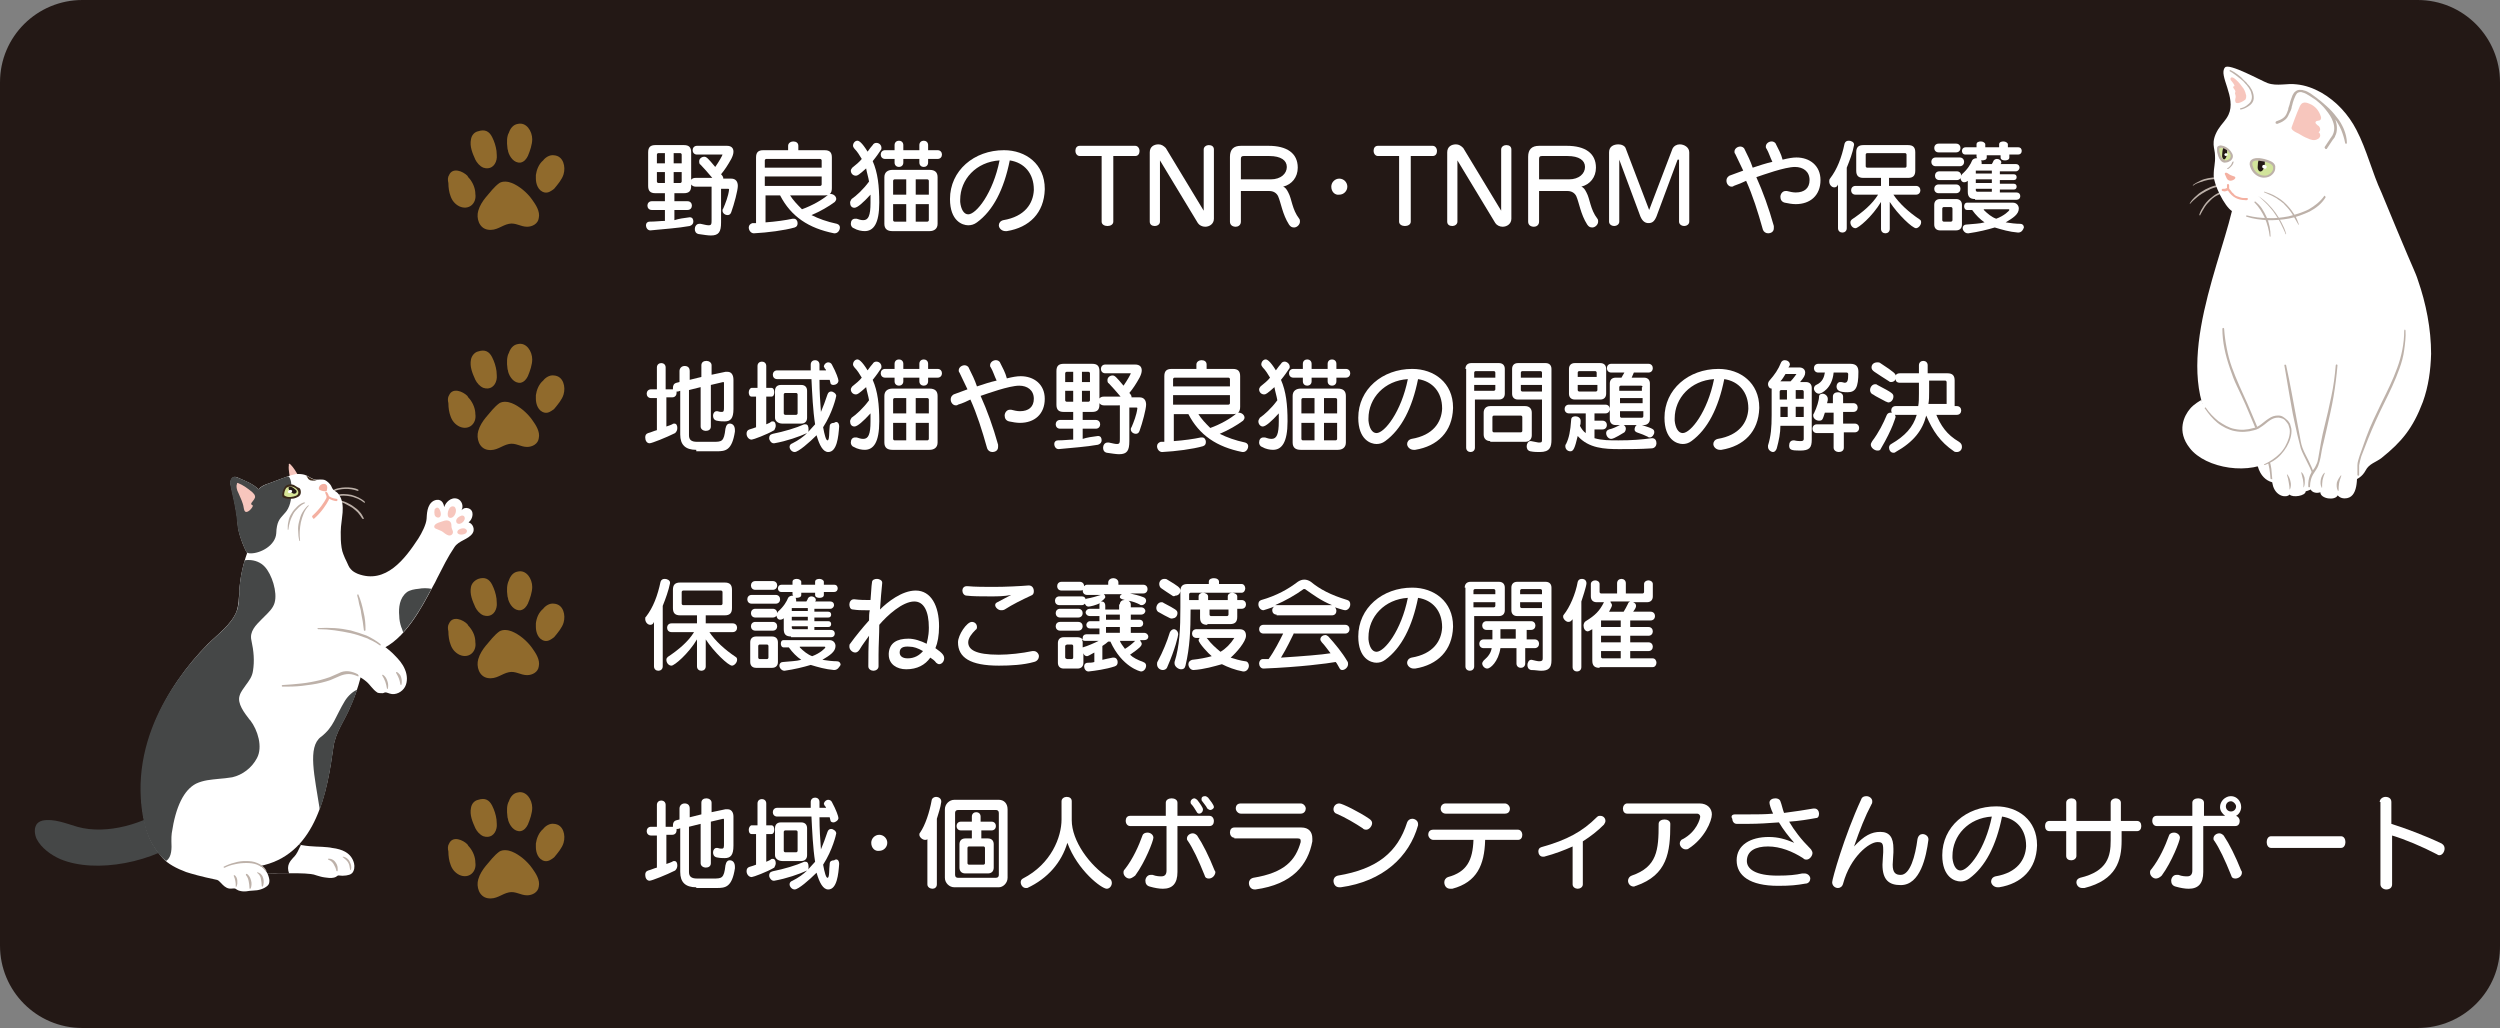 <?xml version="1.0" encoding="UTF-8"?>
<svg id="_レイヤー_1" data-name="レイヤー 1" xmlns="http://www.w3.org/2000/svg" viewBox="0 0 342.9 141">
  <rect x="0" y="0" width="342.9" height="141" fill="#808080" stroke="none"/>
  <path d="m331.6,141H11.3c-6.3,0-11.3-5.1-11.3-11.3V11.3C0,5,5.1,0,11.3,0h320.3c6.3,0,11.3,5.1,11.3,11.3v118.3c.1,6.3-5,11.4-11.3,11.4Z" style="fill: #231815; stroke-width: 0px;"/>
  <g>
    <g>
      <path d="m94.6,29.8c.4,0,.5.3.5.6s-.2.5-.5.6c-1.7.3-3.4.4-5.4.6h0c-.4,0-.6-.4-.6-.7s.2-.5.5-.5c.8,0,1.5-.1,2.1-.1v-1.5h-1.8c-.4,0-.6-.3-.6-.6s.2-.6.6-.6h1.8v-1.1h-1.3c-.7,0-1-.3-1-1v-4.6c0-.7.3-1,1-1h3.9c.7,0,1,.3,1,1v4.6c0,.7-.3,1-1,1h-1.3v1.1h1.8c.4,0,.6.3.6.6s-.2.6-.6.6h-1.8v1.4c.6-.2,1.3-.3,2.1-.4h0Zm-3.4-8.8h-.9c-.1,0-.2.1-.2.2v1.2h1.1v-1.4h0Zm0,2.6h-1.1v1.3c0,.1.1.2.2.2h.9v-1.5h0Zm2.3-2.4c0-.1-.1-.2-.2-.2h-.9v1.4h1.1v-1.2h0Zm0,2.4h-1.1v1.5h.9c.1,0,.2-.1.2-.2v-1.3h0Zm3.9,2h-2c-.4,0-.7-.3-.7-.6s.2-.6.7-.6h2.3c-.5-.6-1.3-1.5-1.6-1.8-.2-.1-.2-.3-.2-.5,0-.3.3-.6.7-.6.3,0,.5.2,1.5,1.4.5-.7,1-1.6,1-1.7h-3.5c-.4,0-.6-.3-.6-.6s.2-.6.6-.6h4.1c.6,0,.9.3.9.8,0,.3-.1.6-.3,1-.5.9-.9,1.5-1.4,2.1.2.2.3.4.3.5v.1h1.1c.6,0,.9.4.9,1s-.5,2.5-.9,3.6c-.1.3-.3.4-.5.4-.4,0-.7-.3-.7-.6,0-.1,0-.2.1-.3.3-.7.7-1.7.8-2.6h0q0-.1-.1-.1h-1v4.6c0,1.3-.3,1.8-1.4,1.8-.4,0-1-.1-1.7-.2-.4-.1-.5-.4-.5-.7s.2-.7.6-.7h.2c.5.1.8.2,1.1.2.4,0,.4-.2.4-.8v-4.5h-.2Z" style="fill: #fff; stroke-width: 0px;"/>
      <path d="m108.3,26.7c.5.8,1.1,1.4,1.7,2,1.4-.5,2.8-1.3,3.6-2,.1-.1.2-.1.3-.1.4,0,.8.3.8.7,0,.1-.1.3-.2.4-.8.6-2,1.3-3.2,1.8,1,.5,2.1.9,3.5,1.2.3.1.4.3.4.5,0,.4-.3.8-.7.8h-.1c-3.5-.7-5.9-2.3-7.4-5.2h-2v3.7c1.4-.1,2.8-.3,3.7-.5h.2c.3,0,.5.3.5.6s-.1.5-.4.6c-1.4.4-3.7.7-5.6.8h0c-.4,0-.7-.4-.7-.8,0-.3.2-.5.5-.6h.5v-9c0-.7.3-1,1-1h3.4v-.6c0-.4.4-.6.7-.6.4,0,.7.2.7.6v.6h3.6c.7,0,1,.3,1,1v4.2c0,.7-.3,1-1,1h-4.8v-.1Zm4.4-4.7c0-.1-.1-.2-.2-.2h-7.4c-.1,0-.2.1-.2.2v1h7.8v-1h0Zm0,2.2h-7.8v1.3h7.6c.1,0,.2-.1.2-.2v-1.1Z" style="fill: #fff; stroke-width: 0px;"/>
      <path d="m117.2,28.5c-.4,0-.6-.3-.6-.7,0-.2.1-.3.2-.5.6-.4,1.6-1.3,2.4-2.4-.1-.6-.3-1.2-.4-1.8-1,.9-1.2,1-1.4,1-.4,0-.7-.3-.7-.7,0-.1.1-.3.2-.4.5-.4,1-.8,1.3-1.2-.3-.5-.6-1-1-1.4-.1-.1-.2-.3-.2-.4,0-.4.3-.7.6-.7.2,0,.6.2,1.4,1.5.3-.4.5-.7.7-.9.1-.2.3-.3.5-.3.4,0,.7.3.7.7,0,.1,0,.2-.1.3-.2.3-.6.9-1.1,1.5.7,1.6.9,3.4.9,5.7,0,2.9-.8,3.9-2,3.9-.4,0-1-.1-1.5-.4-.3-.1-.4-.4-.4-.6,0-.4.2-.7.6-.7h.2c.3.1.6.2.9.2.7,0,1-.6,1-2.4v-1.1c-1,1.1-1.8,1.8-2.2,1.8Zm10.1-6.7v.5c0,.4-.3.6-.6.6s-.6-.2-.6-.6v-.5h-2.2v.5c0,.4-.3.6-.6.6s-.6-.2-.6-.6v-.5h-1.3c-.4,0-.6-.3-.6-.6s.2-.6.6-.6h1.3v-.7c0-.4.3-.6.6-.6s.6.2.6.6v.7h2.2v-.7c0-.4.3-.6.6-.6s.6.2.6.6v.7h1.3c.4,0,.6.3.6.6s-.2.6-.6.6c0,0-1.3,0-1.3,0Zm-4.9,9.9c-.7,0-1.1-.3-1.1-1v-6.4c0-.7.5-1,1.1-1h5.1c.7,0,1.1.3,1.1,1v6.4c0,.7-.5,1-1.1,1h-5.1Zm1.9-7.1h-1.6c-.1,0-.2.1-.2.2v1.9h1.8v-2.1Zm0,3.4h-1.8v2.2c0,.1.1.2.2.2h1.6v-2.4Zm3.1-3.2c0-.1-.1-.2-.2-.2h-1.6v2.1h1.8v-1.9Zm0,3.2h-1.8v2.4h1.6c.1,0,.2-.1.2-.2v-2.2Z" style="fill: #fff; stroke-width: 0px;"/>
      <path d="m143.3,26c-.1,3.2-2.1,5.2-5.2,5.7h-.2c-.5,0-.9-.4-.9-.8,0-.3.2-.6.6-.7,3-.5,4.1-2.3,4.2-4.1v-.1c0-2.2-1.3-3.7-3.3-4-.8,4-2.3,6.9-4.5,8.5-.4.3-.8.4-1.2.4-.8,0-2.5-.6-2.5-3.6,0-3.9,3.3-6.7,7.4-6.7,3,0,5.6,1.9,5.6,5.3v.1Zm-11.6,1.4v.3c.1,1,.5,1.7,1.1,1.7,1.1,0,3.4-2.9,4.3-7.4-3.2.2-5.4,2.6-5.4,5.4Z" style="fill: #fff; stroke-width: 0px;"/>
      <path d="m151.1,21.4h-3c-.4,0-.6-.4-.6-.7,0-.4.2-.7.6-.7h7.6c.4,0,.6.4.6.7,0,.4-.2.7-.6.7h-3v9c0,.4-.4.6-.8.6s-.8-.2-.8-.6v-9h0Z" style="fill: #fff; stroke-width: 0px;"/>
      <path d="m159.1,22v8.4c0,.4-.4.6-.7.6-.4,0-.7-.2-.7-.6v-9.5c0-.8.6-1.1,1.2-1.1.4,0,.7.2,1,.5l5.2,8.6v-8.4c0-.4.4-.6.7-.6.4,0,.7.2.7.6v9.5c0,.7-.6,1.1-1.2,1.1-.4,0-.8-.2-1-.5l-5.2-8.6Z" style="fill: #fff; stroke-width: 0px;"/>
      <path d="m170.2,26.1v4.3c0,.5-.4.7-.7.7-.4,0-.8-.2-.8-.7v-8.9c0-1,.5-1.5,1.5-1.5h3.8c2.5,0,4,1,4,3,0,1.3-.8,2.3-2,2.6.3.1.5.4.7.8.5.9.5,2.3,1.5,3.6.1.1.1.3.1.4,0,.4-.4.8-.8.8-.3,0-.5-.1-.7-.4-.9-1.4-1.1-3-1.5-3.9-.2-.4-.6-.7-1.2-.7h-3.9v-.1Zm.4-4.7c-.3,0-.4.1-.4.4v2.8h4.1c1.4,0,2.2-.8,2.2-1.7s-.8-1.5-2.4-1.5h-3.5Z" style="fill: #fff; stroke-width: 0px;"/>
      <path d="m182.6,25.6c0-.6.5-1.1,1.1-1.1s1.1.5,1.1,1.1-.5,1.1-1.1,1.1c-.6.1-1.1-.4-1.1-1.1Z" style="fill: #fff; stroke-width: 0px;"/>
      <path d="m192,21.4h-3c-.4,0-.6-.4-.6-.7,0-.4.2-.7.6-.7h7.5c.4,0,.6.4.6.7,0,.4-.2.7-.6.7h-3v9c0,.4-.4.6-.8.6s-.8-.2-.8-.6v-9h.1Z" style="fill: #fff; stroke-width: 0px;"/>
      <path d="m199.9,22v8.4c0,.4-.4.6-.7.6-.4,0-.7-.2-.7-.6v-9.5c0-.8.6-1.1,1.2-1.1.4,0,.7.2,1,.5l5.2,8.6v-8.4c0-.4.4-.6.7-.6.4,0,.7.2.7.6v9.5c0,.7-.6,1.1-1.2,1.1-.4,0-.8-.2-1-.5l-5.2-8.6Z" style="fill: #fff; stroke-width: 0px;"/>
      <path d="m211.1,26.1v4.3c0,.5-.4.7-.7.7-.4,0-.8-.2-.8-.7v-8.9c0-1,.5-1.5,1.5-1.5h3.8c2.5,0,4,1,4,3,0,1.3-.8,2.3-2,2.6.3.1.5.4.7.8.5.9.5,2.3,1.5,3.6.1.1.1.3.1.4,0,.4-.4.8-.8.8-.3,0-.5-.1-.7-.4-.9-1.4-1.1-3-1.5-3.9-.2-.4-.6-.7-1.2-.7h-3.9v-.1Zm.4-4.7c-.3,0-.4.1-.4.4v2.8h4.1c1.4,0,2.2-.8,2.2-1.7s-.8-1.5-2.4-1.5h-3.5Z" style="fill: #fff; stroke-width: 0px;"/>
      <path d="m230.1,21.9l-2.9,7.8c-.3.7-.6.9-1.1.9-.4,0-.8-.2-1.1-.9l-2.9-7.8v8.5c0,.4-.4.6-.7.6s-.7-.2-.7-.6v-9.5c0-.8.6-1.1,1.3-1.1.4,0,.9.2,1,.6l3.2,8.4,3.2-8.4c.2-.4.6-.6,1-.6.6,0,1.3.4,1.3,1.1v9.5c0,.4-.4.6-.7.6s-.7-.2-.7-.6v-8.5h-.2Z" style="fill: #fff; stroke-width: 0px;"/>
      <path d="m237.8,25.5c-.1.1-.2.1-.3.1-.4,0-.7-.4-.7-.8,0-.3.1-.5.4-.7.6-.2,1.3-.5,1.9-.7-.4-.8-.7-1.5-1.1-2.3-.1-.1-.1-.2-.1-.3,0-.4.4-.7.8-.7.2,0,.5.1.6.4.4.8.8,1.6,1.1,2.5.9-.3,1.8-.6,2.7-.8-.3-.6-.5-1.3-.8-1.8-.1-.1-.1-.2-.1-.3,0-.4.4-.7.8-.7.2,0,.5.1.6.4.3.6.7,1.3.9,2.1.8-.2,1.4-.3,1.9-.3,1.8,0,3.3,1.1,3.3,3.1,0,2.1-1.4,3.3-3.4,3.3-.5,0-1-.1-1.5-.2-.4-.1-.6-.4-.6-.8s.3-.8.7-.8h.2c.4.1.8.2,1.2.2,1.2,0,1.9-.6,1.9-1.7,0-1.2-.9-1.8-2-1.8-1.4,0-4.4,1.1-5.3,1.4.9,2,1.7,4.2,2.4,6.7v.3c0,.5-.4.7-.8.7-.3,0-.6-.2-.7-.5-.7-2.5-1.4-4.7-2.3-6.7-.4.2-1.1.5-1.7.7Z" style="fill: #fff; stroke-width: 0px;"/>
      <path d="m252.1,25.3c-.1.3-.3.4-.5.4-.4,0-.7-.4-.7-.8,0-.1,0-.3.1-.4,1-1.3,1.6-2.9,2-4.8.1-.3.3-.4.6-.4s.7.2.7.5v.1c-.2,1.1-.6,2.1-1,3.1v8.3c0,.4-.3.6-.6.6s-.6-.2-.6-.6v-6Zm7.6,1.4c.8,1.2,2.1,2.4,3.6,3.4.2.1.2.3.2.4,0,.4-.4.8-.7.8-.5,0-2.5-1.9-3.6-3.6v3.7c0,.4-.3.6-.6.6s-.6-.2-.6-.6v-3.7c-1.2,2-3.1,3.6-3.5,3.6s-.7-.4-.7-.8c0-.2.1-.3.2-.4,1.5-1,2.8-2.1,3.6-3.4h-3.1c-.4,0-.6-.3-.6-.6s.2-.6.6-.6h3.5v-1.1h-2.4c-.7,0-1-.3-1-1v-2.5c0-.7.3-1,1-1h6.1c.7,0,1,.3,1,1v2.5c0,.7-.3,1-1,1h-2.6v1.1h3.7c.4,0,.6.3.6.6s-.2.6-.6.6h-3.1Zm1.8-5.5c0-.1-.1-.2-.2-.2h-5.2c-.1,0-.2.1-.2.2v1.6c0,.1.1.2.2.2h5.2c.1,0,.2-.1.2-.2v-1.6Z" style="fill: #fff; stroke-width: 0px;"/>
      <path d="m265.5,22.8c-.4,0-.6-.3-.6-.6s.2-.6.6-.6h3.3c.4,0,.6.3.6.6s-.2.6-.6.6h-3.3Zm.6,8.8c-.5,0-.8-.3-.8-.8v-2.7c0-.5.3-.8.8-.8h2.2c.5,0,.8.3.8.8v2.7c0,.5-.3.8-.8.8h-2.2Zm-.2-10.7c-.4,0-.6-.3-.6-.6s.2-.6.6-.6h2.4c.4,0,.6.3.6.6s-.2.6-.6.6h-2.4Zm0,5.6c-.4,0-.6-.3-.6-.6s.2-.6.6-.6h2.4c.4,0,.6.3.6.6s-.2.6-.6.6h-2.4Zm.1-1.8c-.4,0-.6-.3-.6-.6s.2-.6.6-.6h2.4c.4,0,.6.3.6.6s-.2.6-.6.6h-2.4Zm1.8,3.9c0-.1-.1-.2-.2-.2h-1c-.1,0-.2.1-.2.2v1.6c0,.1.1.2.2.2h1c.1,0,.2-.1.2-.2v-1.6Zm3.1-1.3c-.7,0-1-.3-1-1v-1.5s-.2.2-.5.2-.5-.3-.5-.6c0-.2.1-.3.2-.5.8-.7,1.2-1.4,1.4-1.9.1-.2.4-.3.6-.3h.1q-.1-.1-.1-.2v-.3h-1.5c-.4,0-.5-.3-.5-.5,0-.3.2-.5.5-.5h1.5v-.4c0-.3.3-.4.6-.4s.6.2.6.4v.4h1.9v-.4c0-.3.3-.4.6-.4s.6.2.6.4v.4h1.4c.4,0,.5.3.5.5,0,.3-.2.5-.5.5h-1.2v.4c0,.3-.3.4-.6.4s-.6-.1-.6-.4v-.3h-1.9v.3c0,.3-.3.4-.7.4h-.1c.1.1.1.2.1.3v.2h1.4c.1-.2.2-.3.2-.4.1-.2.3-.3.5-.3.3,0,.6.2.6.5q0,.1-.1.2h2.1c.3,0,.5.2.5.5,0,.2-.2.5-.5.5h-2.2v.4h1.9c.3,0,.4.2.4.4s-.1.4-.4.4h-1.9v.5h1.9c.3,0,.4.2.4.4s-.1.4-.4.4h-1.9v.4h2.3c.3,0,.5.2.5.5s-.2.5-.5.5h-5.7v-.1Zm5.9,4.6c-1.2-.1-2.2-.4-3.2-.7-1,.3-2.2.6-3.6.8h-.1c-.4,0-.7-.4-.7-.7s.2-.5.5-.5c.9-.1,1.8-.1,2.5-.3-.6-.4-1.2-1-1.7-1.7h-.7c-.3,0-.4-.3-.4-.5s.1-.5.4-.5h6.3c.5,0,.8.4.8.8,0,.8-.8,1.3-1.8,1.9.6.1,1.4.2,2,.2.3,0,.5.2.5.5-.1.3-.3.7-.8.7h0Zm-3.6-8.5h-2.2v.4h2.2v-.4Zm0,1.2h-2.2v.5h2.2v-.5Zm0,1.3h-2.2v.2c0,.1.1.2.2.2h2v-.4Zm-1.1,2.9c.5.5,1.1,1,1.7,1.2,1.1-.4,1.8-1.1,1.8-1.2,0,0,0-.1-.1-.1h-3.4v.1Z" style="fill: #fff; stroke-width: 0px;"/>
      <path d="m95.5,61.7c-1.5,0-2.2-.7-2.2-2.1v-6l-.3.1h-.2v.2c0,.3-.2.6-.6.6h-.8v4c.3-.1.6-.2.8-.3.1-.1.2-.1.3-.1.3,0,.4.3.4.6s-.1.5-.3.7c-1.2.6-3.2,1.4-3.5,1.4-.4,0-.6-.4-.6-.8,0-.3.1-.5.4-.6.4-.1.8-.3,1.2-.4v-4.4h-.8c-.4,0-.6-.3-.6-.6s.2-.6.6-.6h.8v-3c0-.4.3-.6.6-.6s.6.2.6.6v3h1v-.2c0-.3.1-.6.5-.7l.4-.1v-1.5c0-.4.3-.7.7-.7s.7.2.7.7v1.2l1.6-.4v-1.6c0-.4.3-.6.7-.6.3,0,.7.2.7.6v1.3l1.9-.4h.3c.5,0,.8.4.8,1.1v4c0,1.3-.4,1.7-1.2,1.7-.3,0-.6,0-1.1-.1-.4-.1-.5-.4-.5-.7s.2-.6.5-.6h.1c.3.1.4.1.6.1.3,0,.3-.2.3-.7v-3.3q0-.1-.1-.1h0l-1.7.4v5.7c0,.4-.3.6-.7.6-.3,0-.7-.2-.7-.6v-5.4l-1.6.4v6.2c0,.6.3.9,1.1.9h2.2c1.2,0,1.5,0,1.7-1.8.1-.5.3-.7.6-.7.4,0,.7.3.7.9v.2c-.4,2.6-1.3,2.7-2.5,2.7h-2.8v-.2Z" style="fill: #fff; stroke-width: 0px;"/>
      <path d="m103.9,54.4h-.8c-.3,0-.4-.3-.4-.6s.2-.6.4-.6h.8v-3c0-.4.3-.6.6-.6s.6.2.6.6v3h.7c.3,0,.4.3.4.6s-.1.6-.4.6h-.7v3.8c.2-.1.5-.2.6-.3.1-.1.2-.1.3-.1.3,0,.4.3.4.6,0,.2-.1.4-.2.6-1,.6-2.9,1.3-3.1,1.3-.4,0-.7-.4-.7-.8,0-.3.1-.5.4-.6.3-.1.7-.2.9-.3v-4.2h.2Zm11.2,4.1c-.1,1.4-.3,3.5-1.5,3.5-.7,0-1.2-.9-1.6-2.3-1,1-2.5,2.3-3,2.3-.4,0-.7-.4-.7-.7,0-.2.1-.4.4-.5.8-.4,1.5-.9,2-1.4-1.1.5-2.8,1.1-4.5,1.4h-.1c-.3,0-.6-.4-.6-.7s.1-.5.5-.6c1.5-.3,3.2-.8,4.3-1.3h.2c.3,0,.4.3.4.7,0,.2,0,.3-.1.4.3-.3.7-.8,1-1.1-.3-1.9-.4-4.2-.5-6.2h-4.7c-.4,0-.6-.3-.6-.6s.2-.6.6-.6h4.6v-.8c0-.4.3-.6.6-.6s.6.2.6.6v.8h.9c0-.1-.1-.2-.2-.3,0-.1-.1-.2-.1-.2,0-.3.3-.6.6-.6.2,0,.4.1.5.3.6,1.1.9,2,.9,2.2,0,.4-.4.6-.7.6-.2,0-.4-.1-.4-.3,0-.1-.1-.3-.1-.4h-1.4c0,1.6.1,3.1.2,4.4.3-.7.6-1.5.9-2.4.1-.3.3-.4.5-.4.3,0,.7.3.7.6,0,.1-.5,2.3-1.8,4.3.2,1.1.4,1.8.6,1.8.3,0,.2-1.2.3-1.9,0-.4.3-.5.6-.5.4-.3.7,0,.7.5h0Zm-7.8-.4c-.5,0-1-.3-1-.8v-3.7c0-.5.3-.8.8-.8h2.8c.5,0,.8.3.8.8v3.7c0,.5-.3.8-.8.8h-2.6Zm2.1-4c0-.1-.1-.2-.2-.2h-1.5c-.1,0-.2.1-.2.2v2.6c0,.1.1.2.2.2h1.5c.1,0,.2-.1.2-.2v-2.6Z" style="fill: #fff; stroke-width: 0px;"/>
      <path d="m117.2,58.5c-.4,0-.6-.3-.6-.7,0-.2.1-.3.2-.5.6-.4,1.6-1.3,2.4-2.4-.1-.6-.3-1.2-.4-1.8-1,.9-1.2,1-1.4,1-.4,0-.7-.3-.7-.7,0-.1.1-.3.2-.4.5-.4,1-.8,1.3-1.2-.3-.5-.6-1-1-1.4-.1-.1-.2-.3-.2-.4,0-.4.3-.7.6-.7.2,0,.6.2,1.4,1.5.3-.4.5-.7.7-.9.1-.2.3-.3.5-.3.4,0,.7.3.7.7,0,.1,0,.2-.1.3-.2.3-.6.9-1.1,1.5.7,1.6.9,3.4.9,5.7,0,2.9-.8,3.9-2,3.9-.4,0-1-.1-1.5-.4-.3-.1-.4-.4-.4-.6,0-.4.2-.7.6-.7h.2c.3.1.6.2.9.2.7,0,1-.6,1-2.4v-1.1c-1,1.1-1.8,1.8-2.2,1.8Zm10.1-6.7v.5c0,.4-.3.6-.6.6s-.6-.2-.6-.6v-.5h-2.2v.5c0,.4-.3.6-.6.6s-.6-.2-.6-.6v-.5h-1.3c-.4,0-.6-.3-.6-.6s.2-.6.6-.6h1.3v-.7c0-.4.3-.6.6-.6s.6.2.6.6v.7h2.2v-.7c0-.4.3-.6.6-.6s.6.2.6.6v.7h1.3c.4,0,.6.3.6.6s-.2.6-.6.6h-1.3Zm-4.9,9.9c-.7,0-1.1-.3-1.1-1v-6.4c0-.7.5-1,1.1-1h5.1c.7,0,1.1.3,1.1,1v6.4c0,.7-.5,1-1.1,1h-5.1Zm1.9-7.1h-1.6c-.1,0-.2.1-.2.2v1.9h1.8v-2.1Zm0,3.4h-1.8v2.2c0,.1.1.2.2.2h1.6v-2.4Zm3.1-3.2c0-.1-.1-.2-.2-.2h-1.6v2.1h1.8v-1.9Zm0,3.2h-1.8v2.4h1.6c.1,0,.2-.1.2-.2v-2.2Z" style="fill: #fff; stroke-width: 0px;"/>
      <path d="m131.4,55.5c-.1.1-.2.1-.3.1-.4,0-.7-.4-.7-.8,0-.3.1-.5.4-.7.6-.2,1.3-.5,1.9-.7-.4-.8-.7-1.5-1.1-2.3-.1-.1-.1-.2-.1-.3,0-.4.4-.7.8-.7.2,0,.5.1.6.4.4.8.8,1.6,1.1,2.5.9-.3,1.8-.6,2.7-.8-.3-.6-.5-1.3-.8-1.8-.1-.1-.1-.2-.1-.3,0-.4.4-.7.8-.7.2,0,.5.1.6.4.3.6.7,1.3.9,2.1.8-.2,1.4-.3,1.9-.3,1.8,0,3.3,1.1,3.3,3.1,0,2.1-1.4,3.3-3.4,3.3-.5,0-1-.1-1.5-.2-.4-.1-.6-.4-.6-.8s.3-.8.7-.8h.2c.4.1.8.2,1.2.2,1.2,0,1.9-.6,1.9-1.7,0-1.2-.9-1.8-2-1.8-1.4,0-4.4,1.1-5.3,1.4.9,2,1.7,4.2,2.4,6.7v.3c0,.5-.4.7-.8.7-.3,0-.6-.2-.7-.5-.7-2.5-1.4-4.7-2.3-6.7-.4.2-1,.5-1.7.7Z" style="fill: #fff; stroke-width: 0px;"/>
      <path d="m150.6,59.8c.4,0,.5.3.5.6s-.2.5-.5.6c-1.7.3-3.4.4-5.4.6h0c-.4,0-.6-.4-.6-.7s.2-.5.5-.5c.8,0,1.5-.1,2.1-.1v-1.5h-1.8c-.4,0-.6-.3-.6-.6s.2-.6.6-.6h1.8v-1.1h-1.3c-.7,0-1-.3-1-1v-4.6c0-.7.3-1,1-1h3.9c.7,0,1,.3,1,1v4.6c0,.7-.3,1-1,1h-1.3v1.1h1.8c.4,0,.6.3.6.6s-.2.6-.6.6h-1.8v1.4c.6-.2,1.3-.3,2.1-.4h0Zm-3.4-8.8h-.9c-.1,0-.2.1-.2.2v1.2h1.1v-1.4Zm0,2.6h-1.1v1.3c0,.1.1.2.2.2h.9v-1.5Zm2.3-2.4c0-.1-.1-.2-.2-.2h-.9v1.4h1.1v-1.2Zm0,2.4h-1.1v1.5h.9c.1,0,.2-.1.2-.2v-1.3Zm3.9,2h-2c-.4,0-.7-.3-.7-.6s.2-.6.7-.6h2.3c-.5-.6-1.3-1.5-1.6-1.8-.2-.1-.2-.3-.2-.5,0-.3.3-.6.7-.6.3,0,.5.2,1.5,1.4.5-.7,1-1.6,1-1.7h-3.5c-.4,0-.6-.3-.6-.6s.2-.6.6-.6h4.1c.6,0,.9.3.9.8,0,.3-.1.6-.3,1-.5.9-.9,1.5-1.4,2.1.2.2.3.4.3.5v.1h1.1c.6,0,.9.4.9,1s-.5,2.5-.9,3.6c-.1.3-.3.4-.5.4-.4,0-.7-.3-.7-.6,0-.1,0-.2.1-.3.3-.7.7-1.7.8-2.6h0q0-.1-.1-.1h-1v4.6c0,1.3-.3,1.8-1.4,1.8-.4,0-1-.1-1.7-.2-.4-.1-.5-.4-.5-.7s.2-.7.6-.7h.2c.5.1.8.2,1.1.2.4,0,.4-.2.4-.8v-4.5h-.2Z" style="fill: #fff; stroke-width: 0px;"/>
      <path d="m164.3,56.7c.5.8,1.1,1.4,1.7,2,1.4-.5,2.8-1.3,3.6-2,.1-.1.2-.1.3-.1.4,0,.8.3.8.7,0,.1-.1.3-.2.4-.8.6-2,1.3-3.2,1.8,1,.5,2.1.9,3.5,1.2.3.1.4.3.4.5,0,.4-.3.8-.7.8h-.1c-3.5-.7-5.9-2.3-7.4-5.2h-2v3.7c1.4-.1,2.8-.3,3.7-.5h.2c.3,0,.5.3.5.6s-.1.5-.4.6c-1.4.4-3.7.7-5.6.8h0c-.4,0-.7-.4-.7-.8,0-.3.2-.5.5-.6h.5v-9c0-.7.3-1,1-1h3.4v-.6c0-.4.4-.6.7-.6.4,0,.7.2.7.6v.6h3.6c.7,0,1,.3,1,1v4.2c0,.7-.3,1-1,1h-4.8v-.1Zm4.4-4.7c0-.1-.1-.2-.2-.2h-7.4c-.1,0-.2.1-.2.2v1h7.8v-1h0Zm0,2.2h-7.8v1.3h7.6c.1,0,.2-.1.2-.2v-1.1h0Z" style="fill: #fff; stroke-width: 0px;"/>
      <path d="m173.2,58.5c-.3,0-.6-.3-.6-.7,0-.2.1-.3.2-.5.6-.4,1.6-1.3,2.4-2.4-.1-.6-.3-1.2-.4-1.8-1,.9-1.2,1-1.4,1-.4,0-.7-.3-.7-.7,0-.1.1-.3.2-.4.5-.4,1-.8,1.3-1.2-.3-.5-.6-1-1-1.4-.1-.1-.2-.3-.2-.4,0-.4.3-.7.6-.7.2,0,.6.2,1.4,1.5.3-.4.5-.7.7-.9.1-.2.3-.3.5-.3.3,0,.7.3.7.7,0,.1,0,.2-.1.3-.2.3-.6.9-1.1,1.5.7,1.6.9,3.4.9,5.7,0,2.9-.8,3.9-2,3.9-.4,0-1-.1-1.5-.4-.3-.1-.4-.4-.4-.6,0-.4.2-.7.6-.7h.2c.3.1.6.2.9.2.7,0,1-.6,1-2.4v-1.1c-1,1.1-1.8,1.8-2.2,1.8Zm10.1-6.7v.5c0,.4-.3.6-.6.6s-.6-.2-.6-.6v-.5h-2.2v.5c0,.4-.3.6-.6.6s-.6-.2-.6-.6v-.5h-1.3c-.4,0-.6-.3-.6-.6s.2-.6.6-.6h1.3v-.7c0-.4.3-.6.6-.6s.6.2.6.6v.7h2.2v-.7c0-.4.3-.6.6-.6s.6.2.6.6v.7h1.3c.4,0,.6.3.6.6s-.2.6-.6.6h-1.3Zm-4.9,9.9c-.7,0-1.1-.3-1.1-1v-6.4c0-.7.5-1,1.1-1h5.1c.7,0,1.1.3,1.1,1v6.4c0,.7-.5,1-1.1,1h-5.1Zm1.9-7.1h-1.6c-.1,0-.2.1-.2.2v1.9h1.8v-2.1h0Zm0,3.4h-1.8v2.2c0,.1.1.2.2.2h1.6v-2.4h0Zm3.1-3.2c0-.1-.1-.2-.2-.2h-1.6v2.1h1.8v-1.9Zm0,3.2h-1.8v2.4h1.6c.1,0,.2-.1.2-.2v-2.2h0Z" style="fill: #fff; stroke-width: 0px;"/>
      <path d="m199.3,56c-.1,3.2-2.1,5.2-5.2,5.7h-.2c-.5,0-.9-.4-.9-.8,0-.3.2-.6.6-.7,3-.5,4.1-2.3,4.2-4.1v-.1c0-2.2-1.3-3.7-3.3-4-.8,4-2.3,6.9-4.5,8.5-.4.3-.8.4-1.2.4-.8,0-2.5-.6-2.5-3.6,0-3.9,3.3-6.7,7.4-6.7,3,0,5.6,1.9,5.6,5.3v.1Zm-11.6,1.4v.3c.1,1,.5,1.7,1.1,1.7,1.1,0,3.4-2.9,4.3-7.4-3.2.2-5.4,2.6-5.4,5.4Z" style="fill: #fff; stroke-width: 0px;"/>
      <path d="m201,50.6c0-.5.3-.8.8-.8h3.8c.5,0,.8.3.8.8v3.4c0,.5-.3.8-.8.8h-3.3v6.6c0,.4-.3.6-.6.6s-.6-.2-.6-.6v-10.8h-.1Zm4.1.5c0-.1-.1-.2-.2-.2h-2.5c-.1,0-.2.1-.2.2v.7h2.9v-.7h0Zm0,1.7h-2.9v.8h2.7c.1,0,.2-.1.2-.2v-.6h0Zm-.7,7.7c-.5,0-.9-.3-.9-.9v-3c0-.5.3-.9.9-.9h4.8c.5,0,.9.3.9.9v3.1c0,.5-.3.9-.9.9h-4.8v-.1Zm4.4-3.3c0-.1-.1-.2-.2-.2h-3.7c-.1,0-.2.1-.2.2v1.9c0,.1.1.2.2.2h3.7c.1,0,.2-.1.2-.2v-1.9Zm2.7-2.4h-3.3c-.5,0-.8-.3-.8-.8v-3.4c0-.5.3-.8.8-.8h3.8c.5,0,.8.3.8.8v9.7c0,1-.2,1.7-1.6,1.7-.4,0-.8,0-1.3-.1-.4-.1-.5-.4-.5-.7s.2-.7.5-.7h.1c.6.1.9.2,1.1.2.4,0,.4-.1.4-.4v-5.5Zm0-3.7c0-.1-.1-.2-.2-.2h-2.5c-.1,0-.2.1-.2.2v.7h2.9v-.7h0Zm0,1.7h-2.9v.7c0,.1.1.2.2.2h2.7v-.9h0Z" style="fill: #fff; stroke-width: 0px;"/>
      <path d="m226.6,60.1c.4,0,.6.3.6.7,0,.3-.2.7-.7.7-1.5.1-2.9.1-4.4.1-2,0-4.2-.1-5.7-1.8-.4,1.7-.6,2.1-1,2.1s-.7-.3-.7-.7c0-.1,0-.2.1-.3.4-.8.6-1.8.7-3.3,0-.4.3-.5.6-.5s.7.2.7.6v.1c0,.2,0,.4-.1.6.2.4.5.8.8,1v-2.7h-2.3c-.4,0-.6-.3-.6-.6s.2-.6.6-.6h5c.4,0,.6.3.6.6s-.2.6-.6.6h-1.5v1h1.1c.4,0,.6.3.6.6s-.2.6-.6.6h-1.1v1.2c1,.3,2.1.3,3.3.3,1.9,0,3-.1,4.6-.3h0Zm-10.6-5.3c-.5,0-.8-.3-.8-.8v-3.4c0-.5.3-.8.8-.8h3.5c.5,0,.8.3.8.8v3.4c0,.5-.3.8-.8.8,0,0-3.5,0-3.5,0Zm3-3.7c0-.1-.1-.2-.2-.2h-2.2c-.1,0-.2.1-.2.2v.6h2.6v-.6Zm0,1.7h-2.6v.7c0,.1.1.2.2.2h2.3c.1,0,.2-.1.2-.2v-.7h-.1Zm6.2,5.5c1.6.5,1.7.6,1.7,1,0,.3-.3.7-.6.7-.1,0-.2,0-.3-.1-.4-.2-.9-.4-1.5-.6-.2-.1-.3-.2-.3-.4s.1-.5.3-.6h-1.8c.2.1.3.3.3.5s-.1.4-.2.5c-.2.1-1.4.9-1.8.9s-.7-.4-.7-.8c0-.2.1-.4.4-.5.5-.1,1.1-.4,1.5-.6h-.6c-.5,0-.8-.3-.8-.8v-4.9c0-.5.3-.8.8-.8h.8c.1-.2.3-.5.4-.7h-1.8c-.4,0-.6-.3-.6-.6s.2-.6.6-.6h5.1c.4,0,.6.3.6.6s-.2.6-.6.6h-2c-.1.2-.2.5-.3.7h1.7c.5,0,.8.3.8.8v4.9c0,.5-.4.8-.8.8,0,0-.3,0-.3,0Zm.1-5.2c0-.1-.1-.2-.2-.2h-2.8c-.1,0-.2.1-.2.2v.5h3.1v-.5h.1Zm0,1.5h-3.1v.7h3.1v-.7Zm0,1.8h-3.1v.7c0,.1.1.2.2.2h2.8c.1,0,.2-.1.2-.2v-.7h-.1Z" style="fill: #fff; stroke-width: 0px;"/>
      <path d="m241.3,56c-.1,3.2-2.1,5.2-5.2,5.7h-.2c-.5,0-.9-.4-.9-.8,0-.3.2-.6.6-.7,3-.5,4.1-2.3,4.2-4.1v-.1c0-2.2-1.3-3.7-3.3-4-.8,4-2.3,6.9-4.5,8.5-.4.3-.8.4-1.2.4-.8,0-2.5-.6-2.5-3.6,0-3.9,3.3-6.7,7.4-6.7,3,0,5.6,1.9,5.6,5.3v.1Zm-11.6,1.4v.3c.1,1,.5,1.7,1.1,1.7,1.1,0,3.4-2.9,4.3-7.4-3.2.2-5.4,2.6-5.4,5.4Z" style="fill: #fff; stroke-width: 0px;"/>
      <path d="m247.4,58.4h-3.2c0,1-.2,2-.5,3.1-.1.3-.3.5-.5.5-.3,0-.7-.3-.7-.7v-.2c.4-1.3.5-2.4.5-4.2v-3.6c-.3,0-.5-.3-.5-.6,0-.2.1-.4.2-.5.7-.8,1.2-1.5,1.6-2.5.1-.2.3-.3.5-.3.3,0,.7.2.7.6,0,.1-.1.3-.2.4h1.5c.5,0,.8.3.8.7s-.2.7-.7,1.3h.8c.5,0,.8.3.8.8v7.1c0,1.1-.3,1.5-1.6,1.5-1.2,0-1.5-.1-1.5-.7,0-.4.2-.7.6-.7h.1c.4.1.7.1.9.1.3,0,.4-.1.4-.3v-1.8h0Zm-2.2-4.9h-.9c-.1,0-.2.1-.2.2v1.1h1v-1.3h.1Zm0,2.3h-1v1.4h1v-1.4Zm-.3-4.5c-.2.3-.4.7-.7,1h1.4c.4-.4.8-1,.8-1h-1.5Zm2.5,2.4c0-.1-.1-.2-.2-.2h-.9v1.2h1.1v-1Zm0,2.1h-1.1v1.4h1.1v-1.4Zm5.5,3.6v2c0,.4-.3.6-.7.6-.3,0-.7-.2-.7-.6v-2h-2.3c-.4,0-.6-.3-.6-.6s.2-.6.6-.6h2.3v-1.6h-1.2c-.3.9-.3,1.1-.8,1.1-.4,0-.8-.3-.8-.7,0-.1,0-.2.1-.3.4-.8.7-1.8.7-2.3,0-.3.3-.4.5-.4.3,0,.7.3.7.7v.1c0,.2-.1.4-.1.5h.8v-.9c0-.4.3-.6.7-.6.3,0,.7.2.7.6v.9h1.4c.4,0,.6.3.6.6s-.2.6-.6.6h-1.4v1.6h1.6c.4,0,.6.3.6.6s-.2.6-.6.6h-1.5v.1Zm-1.4-8.3c-.2,2.2-1.7,2.9-2,2.9-.4,0-.7-.4-.7-.7,0-.2.1-.4.3-.5.9-.4,1.1-1.1,1.2-1.7h-.9c-.4,0-.6-.3-.6-.6s.2-.6.6-.6h4.4c.8,0,1.1.4,1.1,1.1,0,2.2-.4,2.8-1.5,2.8-1,0-1.5-.2-1.5-.8,0-.3.2-.6.5-.6h.1c.2,0,.4.1.5.1.4,0,.5-.3.5-1.2,0-.1-.1-.2-.2-.2h-1.8Z" style="fill: #fff; stroke-width: 0px;"/>
      <path d="m258.7,55.1c-.7-.4-1.4-.7-1.8-1-.3-.1-.4-.4-.4-.6,0-.4.3-.8.7-.8.1,0,.2,0,.3.1,2.1,1.1,2.2,1.2,2.2,1.6s-.3.8-.7.8c-.1,0-.2-.1-.3-.1Zm-1.2,6.7c-.4,0-.9-.4-.9-.8,0-.2.1-.3.2-.5.9-1.2,1.5-2.4,2-3.6.1-.2.3-.3.5-.3.4,0,.7.3.7.6,0,0-.4,1.6-2,4.3-.1.3-.3.3-.5.3Zm8-5.1c.7,1.7,1.5,2.9,3.2,3.9.3.2.4.4.4.7,0,.4-.3.7-.7.7-.1,0-.3,0-.4-.1-1.9-1.3-2.9-2.8-3.8-4.9-.5,2-1.7,3.6-4.2,5-.1.1-.2.1-.3.1-.4,0-.6-.4-.6-.7,0-.2.1-.4.3-.5,1.9-1.1,3-2.3,3.5-4h-2.9c-.4,0-.6-.3-.6-.6s.2-.6.6-.6h3.1c.1-.5.1-1.1.1-1.7v-1.5h-2.6c-.4,0-.6-.2-.6-.5-.1.3-.4.4-.6.4-.1,0-.2,0-.3-.1-.8-.5-1.4-.9-2-1.3-.3-.2-.4-.4-.4-.6,0-.4.3-.7.8-.7.1,0,.3,0,.4.1,2,1.3,2.1,1.5,2.1,1.7.1-.2.3-.3.6-.3h2.6v-1.1c0-.4.3-.6.6-.6s.6.2.6.6v1.1h2.7c.7,0,1,.3,1,1v3.5h.3c.4,0,.6.3.6.6s-.2.6-.6.6h-2.9v-.2Zm1.5-4.3c0-.1-.1-.2-.2-.2h-2.2v1.5c0,.6,0,1.2-.1,1.7h2.5v-3Z" style="fill: #fff; stroke-width: 0px;"/>
      <path d="m89.7,85.3c-.1.3-.3.4-.5.4-.4,0-.7-.4-.7-.8,0-.1,0-.3.1-.3,1-1.3,1.6-2.9,2-4.8.1-.3.3-.4.6-.4s.7.2.7.5v.1c-.2,1-.6,2.1-1,3.1v8.3c0,.4-.3.6-.6.6s-.6-.2-.6-.6v-6.1Zm7.6,1.4c.8,1.2,2.1,2.4,3.6,3.4.2.1.2.3.2.4,0,.4-.4.8-.7.8-.5,0-2.5-1.9-3.6-3.6v3.7c0,.4-.3.6-.6.6s-.6-.2-.6-.6v-3.7c-1.2,2-3.1,3.6-3.5,3.6s-.7-.4-.7-.8c0-.2.1-.3.2-.4,1.5-1,2.8-2.1,3.6-3.4h-3.1c-.4,0-.6-.3-.6-.6s.2-.6.6-.6h3.5v-1.1h-2.3c-.7,0-1-.3-1-1v-2.5c0-.7.3-1,1-1h6.1c.7,0,1,.3,1,1v2.5c0,.7-.3,1-1,1h-2.6v1.1h3.7c.4,0,.6.3.6.6s-.2.6-.6.6h-3.2Zm1.8-5.5c0-.1-.1-.2-.2-.2h-5.2c-.1,0-.2.1-.2.2v1.6c0,.1.1.2.2.2h5.2c.1,0,.2-.1.2-.2v-1.6Z" style="fill: #fff; stroke-width: 0px;"/>
      <path d="m103.1,82.8c-.4,0-.6-.3-.6-.6s.2-.6.6-.6h3.3c.4,0,.6.3.6.6s-.2.6-.6.6h-3.3Zm.6,8.8c-.5,0-.8-.3-.8-.8v-2.7c0-.5.3-.8.8-.8h2.2c.5,0,.8.3.8.8v2.7c0,.5-.3.8-.8.8h-2.2Zm-.1-10.7c-.4,0-.6-.3-.6-.6s.2-.6.6-.6h2.4c.4,0,.6.3.6.6s-.2.6-.6.6h-2.4Zm0,5.6c-.4,0-.6-.3-.6-.6s.2-.6.6-.6h2.4c.4,0,.6.3.6.6s-.2.6-.6.6h-2.4Zm0-1.8c-.4,0-.6-.3-.6-.6s.2-.6.6-.6h2.4c.4,0,.6.3.6.6s-.2.6-.6.6h-2.4Zm1.8,3.9c0-.1-.1-.2-.2-.2h-1c-.1,0-.2.1-.2.2v1.6c0,.1.1.2.2.2h1c.1,0,.2-.1.2-.2v-1.6Zm3.1-1.3c-.7,0-1-.3-1-1v-1.5s-.2.2-.5.2-.5-.3-.5-.6c0-.2.1-.3.2-.5.8-.7,1.2-1.4,1.4-1.9.1-.2.4-.3.6-.3h.1q-.1-.1-.1-.2v-.3h-1.5c-.4,0-.5-.3-.5-.5,0-.3.2-.5.5-.5h1.5v-.4c0-.3.3-.4.6-.4s.6.2.6.4v.4h1.9v-.4c0-.3.3-.4.6-.4s.6.2.6.4v.4h1.4c.4,0,.5.3.5.5,0,.3-.2.5-.5.5h-1.4v.4c0,.3-.3.4-.6.4s-.6-.1-.6-.4v-.3h-1.9v.3c0,.3-.3.4-.7.4h-.1c.1.1.1.2.1.3v.2h1.4c.1-.2.2-.3.2-.4.1-.2.3-.3.5-.3.3,0,.6.2.6.5q0,.1-.1.2h2.1c.3,0,.5.2.5.5,0,.2-.2.5-.5.5h-2.2v.4h1.9c.3,0,.4.2.4.4s-.1.4-.4.4h-1.9v.5h1.9c.3,0,.4.2.4.4s-.1.4-.4.4h-1.9v.4h2.3c.3,0,.5.2.5.5s-.2.5-.5.5h-5.5v-.1Zm5.9,4.6c-1.2-.1-2.2-.4-3.2-.7-1,.3-2.2.6-3.6.8h0c-.4,0-.7-.4-.7-.7s.2-.5.5-.5c.9-.1,1.8-.1,2.5-.3-.6-.4-1.2-1-1.7-1.7h-.7c-.3,0-.4-.3-.4-.5,0-.3.1-.5.4-.5h6.3c.5,0,.8.4.8.8,0,.8-.8,1.3-1.8,1.9.6.1,1.4.2,2,.2.3,0,.5.2.5.5-.2.3-.4.7-.9.7h0Zm-3.6-8.5h-2.2v.4h2.2v-.4Zm0,1.2h-2.2v.5h2.2v-.5Zm0,1.3h-2.2v.2c0,.1.1.2.2.2h2v-.4Zm-1.1,2.9c.5.5,1.1,1,1.7,1.2,1.1-.4,1.8-1.1,1.8-1.2,0,0,0-.1-.1-.1h-3.4v.1Z" style="fill: #fff; stroke-width: 0px;"/>
      <path d="m120.5,91.4c0,.4-.4.6-.7.6s-.7-.2-.7-.6h0c0-1.2,0-2.7.1-4.2-.4.6-.9,1.2-1.3,1.9-.2.3-.4.4-.6.4-.4,0-.8-.4-.8-.8,0-.2,0-.3.1-.4.8-1.1,1.7-2.2,2.6-3.2,0-.5,0-1,.1-1.4h-.6c-.6,0-1,0-1.7-.1-.4,0-.5-.4-.5-.7s.2-.7.6-.7h.1c.8.1,1.4.1,2.2.1.1-1,.1-1.8.2-2.4,0-.4.4-.5.7-.5s.7.2.7.5v.1c-.1.9-.2,2.2-.3,3.6,1-1,3-2.6,4.9-2.6,2.1,0,3.2,2.1,3.2,4.9,0,1.3-.2,2.3-.5,3,1,.7,1.2,1,1.2,1.4s-.3.8-.7.8c-.1,0-.3-.1-.4-.2-.2-.3-.5-.5-.8-.7-.7,1-1.8,1.6-3.3,1.6-1.3,0-2.4-.7-2.4-2v-.2c.1-1.4,1.1-2,2.7-2,.8,0,1.7.3,2.5.7,0-.2.3-.9.3-2.2,0-2.3-.7-3.6-2-3.6-1.6,0-3.7,1.9-4.8,3.2,0,1.4-.1,2.8-.1,4.1v1.6h0Zm2.9-1.9c0,.5.4.8,1.1.8.9,0,1.6-.4,2.1-1-.7-.4-1.3-.6-1.8-.6-1-.1-1.4.2-1.4.8h0Z" style="fill: #fff; stroke-width: 0px;"/>
      <path d="m137,91.3c-3.9,0-5.6-1.1-5.6-3.2,0-1,1.2-2.8,1.9-2.8.4,0,.7.3.7.7,0,.1,0,.3-.2.4-.5.5-1,1.1-1,1.7,0,1,1,1.7,4.2,1.7,1.4,0,3.2-.2,4.6-.5h.2c.4,0,.7.4.7.7s-.2.7-.7.8c-1.4.4-3.2.5-4.8.5Zm4.1-11c.5,0,.7.4.7.8,0,.3-.1.5-.4.6-1.3.6-2.5,1.2-3.6,1.9-.2.1-.3.1-.5.1-.4,0-.8-.4-.8-.7,0-.2.1-.3.3-.4.6-.3,1.1-.6,1.9-1-.9.2-2.1.2-2.5.2h-.6c-.9,0-2.2,0-3-.1-.4,0-.6-.4-.6-.7s.2-.6.6-.6h.1c1,.1,2.5.1,3.6.1,1.6,0,3.6-.1,4.8-.2h0Z" style="fill: #fff; stroke-width: 0px;"/>
      <path d="m156.4,87.9c.1.1.2.3.2.4,0,.3-.3.6-1.6,1.5.4.4,1,.7,1.8,1,.3.1.4.3.4.5,0,.4-.3.8-.7.8-.1,0-2.6-.6-4.2-4.1h-.3c-.2.2-.5.4-.8.6v1.9c.4-.1.9-.2,1.4-.3h.2c.3,0,.5.3.5.6s-.1.5-.4.6c-1.2.4-2.7.6-3.6.7h0c-.4,0-.6-.4-.6-.7s.2-.5.5-.5.6,0,.9-.1v-1.3c-.7.4-.9.5-1,.5-.2,0-.4-.1-.5-.4v1.3c0,.5-.3.8-.8.8h-1.9c-.5,0-.8-.3-.8-.8v-2.7c0-.5.3-.8.8-.8h1.9c.3,0,.5.1.7.3v-.2c0-.3.2-.5.5-.5h1.8v-.8h-1.3c-.3,0-.5-.2-.5-.5,0-.2.2-.5.5-.5h1.3v-.7h-1.3c-.4,0-.6-.3-.6-.5s.2-.5.6-.5h1.3v-.5c0-.1,0-.3.1-.3-.5.3-1.4.5-1.6.5-.3,0-.4-.2-.5-.4-.1.1-.2.2-.4.2h-3.1c-.4,0-.6-.3-.6-.6s.2-.6.6-.6h3.1c.3,0,.5.2.5.4.1-.1.2-.1.2-.1.6-.1,1.3-.3,1.9-.5h-1.9c-.4,0-.6-.3-.6-.6v-.1c-.1.1-.2.1-.4.1h-2.5c-.4,0-.6-.3-.6-.6s.2-.6.6-.6h2.5c.4,0,.6.3.6.6h0c.1-.1.2-.2.4-.2h2.9v-.3c0-.4.4-.6.7-.6s.7.2.7.6v.3h3.4c.4,0,.6.3.6.6s-.2.6-.6.6h-1.8c.5.1,1.3.3,1.8.5.3.1.4.3.4.5,0,.3-.3.6-.6.6-.1,0-.2,0-.3-.1-.4-.2-.9-.4-1.5-.5.1.1.3.2.3.5v.4h1.4c.4,0,.6.3.6.5s-.2.5-.6.5h-1.4v.7h1.2c.3,0,.5.2.5.5s-.2.5-.5.5h-1.2v.8h1.8c.4,0,.6.3.6.5,0,.3-.2.5-.6.5h-.5v.1Zm-11-1.4c-.4,0-.6-.3-.6-.6s.2-.6.6-.6h2.5c.4,0,.6.3.6.6s-.2.6-.6.6h-2.5Zm0-1.8c-.4,0-.6-.3-.6-.6s.2-.6.6-.6h2.5c.4,0,.6.3.6.6s-.2.6-.6.6h-2.5Zm1.8,3.9c0-.1-.1-.2-.2-.2h-.6c-.1,0-.3.1-.3.2v1.6c0,.1.2.2.3.2h.6c.1,0,.2-.1.2-.2v-1.6Zm1.6-.7c-.2,0-.3-.1-.4-.2,0,.1.1.2.1.4v.7c.7-.2,1.6-.6,2.2-.9h-1.9Zm4.8-5c0-.4.3-.6.6-.6h.1c-.4-.1-.7-.2-.7-.4s.1-.3.3-.4h-2.5c.1.1.2.2.2.4,0,.1-.1.2-.3.4-.1.1-.2.1-.3.2h.1c.3,0,.5.2.5.6v.5h1.9v-.7h.1Zm0,1.4h-1.9v.7h1.9v-.7Zm0,1.7h-1.9v.8h1.9v-.8Zm0,1.9c.1.3.4.7.7,1.1.5-.3,1-.7,1.4-1.1h-2.1Z" style="fill: #fff; stroke-width: 0px;"/>
      <path d="m160.5,84.8c-.6-.3-1-.5-1.5-.8-.3-.1-.4-.4-.4-.6,0-.4.3-.8.7-.8.1,0,.2,0,.3.1,1.7.9,1.9,1,1.9,1.4s-.3.7-.6.7c-.2.1-.3,0-.4,0Zm.5,1.5c.3,0,.6.3.6.7,0,.2-.4,2-1.5,4.5-.1.3-.4.4-.6.4-.4,0-.8-.3-.8-.8,0-.1,0-.3.1-.4.7-1.3,1.3-2.8,1.6-3.8.1-.4.4-.6.6-.6Zm-.2-4.6c-.6-.4-1.1-.7-1.5-1-.2-.1-.3-.4-.3-.6,0-.4.3-.7.7-.7.1,0,.3,0,.4.1,1.5.9,1.8,1.1,1.8,1.5s-.3.7-.7.7c-.1.1-.3.1-.4,0Zm4.8,4c-.7,0-1-.3-1-1v-1.1h-1.3c0,2.8-.1,5.2-.7,7.7-.1.4-.3.5-.6.5-.4,0-.9-.4-.9-.8v-.2c.7-2.2.8-4.6.8-7.5v-2.2c0-.7.3-1,1-1h2.9v-.3c0-.4.4-.5.7-.5.4,0,.7.2.7.5v.3h3.1c.3,0,.5.3.5.6s-.2.6-.5.6h-7c-.1,0-.2.1-.2.2v.8h1.3v-.5c0-.3.3-.5.6-.5s.7.2.7.5v.5h2.7v-.5c0-.3.3-.5.6-.5s.7.2.7.5v.5h.6c.4,0,.6.3.6.6s-.2.6-.6.6h-.6v1.1c0,.7-.3,1-1,1h-3.1v.1Zm-1.9,6.2c-.4,0-.7-.4-.7-.8,0-.3.2-.5.5-.6,1-.1,2-.3,2.7-.5-.4-.3-1.8-1.8-1.8-2.2,0-.1.1-.3.2-.3h-.5c-.4,0-.6-.3-.6-.6s.2-.6.6-.6h5.9c.7,0,.9.4.9.9,0,.8-1.3,2.3-2.1,3,.6.2,1.3.4,2,.5.3,0,.5.3.5.6,0,.4-.3.8-.7.8h-.1c-1.1-.2-2.1-.6-2.9-1-1.1.3-2.4.7-3.9.8h0Zm1.8-4.4l.1.1c.5.7,1.2,1.3,1.8,1.8.7-.4,1.4-1.1,1.9-1.9h-3.8Zm3.1-3.9h-2.7v.7c0,.1.1.2.2.2h2.2c.1,0,.2-.1.2-.2v-.7h.1Z" style="fill: #fff; stroke-width: 0px;"/>
      <path d="m175.1,84.3c-.4,0-.6-.3-.6-.6,0-.2.1-.4.3-.5-.5.2-1.5.5-1.5.5-.4,0-.7-.4-.7-.8,0-.3.1-.5.4-.6,2.1-.6,3.7-1.5,5-2.5.3-.2.6-.3.9-.3s.6.1.9.3c1.2,1,2.7,1.8,5,2.5.3.1.4.3.4.6,0,.4-.3.8-.7.8-.2,0-1.1-.3-1.4-.4.1.1.2.3.2.5,0,.3-.2.6-.6.6h-7.6v-.1Zm2.4,2.5c-.4.8-1,2.1-1.8,3.4,3.1-.2,5.6-.4,6.8-.6-.4-.5-.8-1.1-1.2-1.5-.1-.1-.2-.3-.2-.4,0-.4.4-.6.7-.6.1,0,.3.1.4.2.9,1,1.9,2.2,2.6,3.4.1.1.1.3.1.4,0,.4-.4.8-.8.8-.2,0-.3-.1-.4-.3-.2-.3-.3-.6-.5-.8-1.1.2-4.9.7-9.9.9h0c-.4,0-.6-.4-.6-.7s.2-.6.5-.6h.8c.8-1.1,1.5-2.5,2-3.5h-2.7c-.4,0-.6-.3-.6-.6s.2-.6.6-.6h11.2c.4,0,.6.3.6.6s-.2.6-.6.6h-7v-.1Zm5.2-3.8c-1.5-.6-2.7-1.5-3.7-2.2h-.2c-1.1.8-2.5,1.6-3.9,2.2h7.8Z" style="fill: #fff; stroke-width: 0px;"/>
      <path d="m199.3,86c-.1,3.2-2.1,5.2-5.2,5.7h-.2c-.5,0-.9-.4-.9-.8,0-.3.2-.6.6-.7,3-.5,4.1-2.3,4.2-4.1v-.1c0-2.2-1.3-3.7-3.3-4-.8,4-2.3,6.9-4.5,8.5-.4.3-.8.4-1.2.4-.8,0-2.5-.6-2.5-3.6,0-3.9,3.3-6.7,7.4-6.7,3,0,5.6,1.9,5.6,5.3v.1Zm-11.6,1.4v.3c.1,1,.5,1.7,1.1,1.7,1.1,0,3.4-2.9,4.3-7.4-3.2.2-5.4,2.6-5.4,5.4Z" style="fill: #fff; stroke-width: 0px;"/>
      <path d="m200.9,80.6c0-.5.3-.8.8-.8h3.9c.5,0,.8.3.8.8v3.1c0,.5-.3.8-.8.8h-3.4v6.9c0,.4-.3.6-.6.6s-.6-.2-.6-.6v-10.8h-.1Zm4.2.4c0-.1-.1-.2-.2-.2h-2.6c-.1,0-.2.1-.2.2v.5h3v-.5h0Zm0,1.6h-3v.7h2.8c.1,0,.2-.1.2-.2v-.5Zm4.1,6.3v2.1c0,.4-.3.6-.6.6s-.6-.2-.6-.6v-2.1h-2.2c-.3,1.9-1.4,2.8-1.8,2.8s-.7-.4-.7-.7c0-.1.1-.3.2-.4.7-.6,1-1.1,1.1-1.7h-1.1c-.4,0-.6-.3-.6-.6s.2-.6.6-.6h1.2v-1.3h-.8c-.4,0-.6-.3-.6-.6s.2-.6.6-.6h6.1c.4,0,.6.3.6.6s-.2.6-.6.6h-.6v1.3h1.1c.4,0,.6.3.6.6s-.2.6-.6.6c0,0-1.3,0-1.3,0Zm-1.3-2.6h-2.1v1.3h2.1v-1.3Zm3.6-1.8h-3.4c-.5,0-.8-.3-.8-.8v-3.1c0-.5.3-.8.8-.8h3.9c.5,0,.8.3.8.8v10c0,1-.4,1.4-1.4,1.4-.4,0-.8-.1-1.4-.1-.4-.1-.5-.4-.5-.7s.2-.7.5-.7h.1c.4.1.8.2,1,.2.4,0,.5-.1.5-.4v-5.8h-.1Zm0-3.5c0-.1-.1-.2-.2-.2h-2.6c-.1,0-.2.1-.2.2v.5h3v-.5h0Zm0,1.6h-3v.6c0,.1.1.2.2.2h2.8v-.8Z" style="fill: #fff; stroke-width: 0px;"/>
      <path d="m215.8,84.8c-.3.4-.4.5-.7.5s-.7-.4-.7-.7c0-.1,0-.2.1-.3.8-1,1.6-2.8,1.9-4.5.1-.3.3-.4.6-.4s.6.2.6.6-.6,2.2-.7,2.5v9c0,.4-.3.6-.6.6s-.6-.2-.6-.6v-6.7h.1Zm3.6,6.8c-.7,0-1-.3-1-1v-4.3q-.5.3-.6.3c-.4,0-.6-.4-.6-.8,0-.2.1-.5.3-.6,1.3-.8,1.9-1.4,2.5-2.6h-1c-.5,0-.8-.3-.8-.8v-1.7c0-.3.3-.5.6-.5s.6.2.6.5v1.1c0,.1.1.2.2.2h2.2v-1.4c0-.4.3-.6.6-.6s.6.2.6.6v1.4h2.3c.1,0,.2-.1.2-.2v-1.1c0-.3.3-.5.6-.5s.6.2.6.5v1.7c0,.5-.3.8-.8.8h-1.9c.2.1.4.2.4.5,0,.2-.1.4-.4.8h2.4c.4,0,.6.3.6.6s-.2.6-.6.6h-2.8v.9h2.5c.4,0,.6.3.6.6s-.2.6-.6.6h-2.5v.9h2.5c.4,0,.6.3.6.6s-.2.6-.6.6h-2.5v1h3.1c.3,0,.5.3.5.6s-.2.6-.5.6h-7.3v.1Zm2.9-6.5h-2.7v.9h2.7v-.9Zm0,2.1h-2.7v.9h2.7v-.9Zm0,2.1h-2.7v.8c0,.1.1.2.2.2h2.5v-1Zm-1.4-6.7c.1.1.2.3.2.4,0,.2-.2.5-.4.9h2c.2-.3.4-.7.6-1.1,0-.1.1-.1.1-.2.1,0,.1-.1.2-.1h-2.7v.1Z" style="fill: #fff; stroke-width: 0px;"/>
      <path d="m95.5,121.7c-1.5,0-2.2-.7-2.2-2.1v-6l-.3.1h-.2v.2c0,.3-.2.6-.6.6h-.8v4c.3-.1.6-.2.8-.3.1-.1.2-.1.3-.1.3,0,.4.3.4.6s-.1.5-.3.7c-1.2.6-3.2,1.4-3.5,1.4-.4,0-.6-.4-.6-.8,0-.3.1-.5.4-.6.4-.1.8-.3,1.2-.4v-4.4h-.8c-.4,0-.6-.3-.6-.6s.2-.6.6-.6h.8v-3c0-.4.3-.6.6-.6s.6.2.6.6v3h1v-.2c0-.3.1-.6.5-.7l.4-.1v-1.5c0-.4.3-.7.7-.7s.7.2.7.7v1.2l1.6-.4v-1.6c0-.4.3-.6.7-.6.3,0,.7.2.7.6v1.3l1.9-.4h.3c.5,0,.8.4.8,1v4c0,1.3-.4,1.7-1.2,1.7-.3,0-.6,0-1.1-.1-.4-.1-.5-.4-.5-.7s.2-.6.5-.6h.1c.3.1.4.1.6.1.3,0,.3-.2.3-.7v-3.3q0-.1-.1-.1h0l-1.7.4v5.7c0,.4-.3.6-.7.6-.3,0-.7-.2-.7-.6v-5.4l-1.6.4v6.2c0,.6.3.9,1.1.9h2.2c1.2,0,1.5,0,1.7-1.8.1-.5.3-.7.6-.7.4,0,.7.3.7.9v.2c-.4,2.6-1.3,2.7-2.5,2.7h-2.8v-.1Z" style="fill: #fff; stroke-width: 0px;"/>
      <path d="m103.9,114.4h-.8c-.3,0-.4-.3-.4-.6s.2-.6.4-.6h.8v-3c0-.4.3-.6.6-.6s.6.2.6.6v3h.7c.3,0,.4.3.4.6s-.1.6-.4.6h-.7v3.8c.2-.1.5-.2.6-.3s.2-.1.3-.1c.3,0,.4.3.4.6,0,.2-.1.4-.2.6-1,.6-2.9,1.3-3.1,1.3-.4,0-.7-.4-.7-.8,0-.3.1-.5.4-.6.3-.1.7-.2.9-.3v-4.2h.2Zm11.2,4.1c-.1,1.4-.3,3.5-1.5,3.5-.7,0-1.2-.9-1.6-2.3-1,1-2.5,2.3-3,2.3-.4,0-.7-.4-.7-.7,0-.2.1-.4.4-.5.8-.4,1.5-.9,2-1.4-1.1.5-2.8,1.1-4.5,1.4h-.1c-.3,0-.6-.4-.6-.7s.1-.5.5-.6c1.5-.3,3.2-.8,4.3-1.3h.2c.3,0,.4.3.4.7,0,.2,0,.3-.1.4.3-.3.7-.8,1-1.1-.3-1.9-.4-4.2-.5-6.2h-4.7c-.4,0-.6-.3-.6-.6s.2-.6.6-.6h4.6v-.8c0-.4.3-.6.6-.6s.6.2.6.6v.8h.9c0-.1-.1-.2-.2-.3,0-.1-.1-.2-.1-.2,0-.3.3-.6.6-.6.2,0,.4.1.5.3.6,1.1.9,2,.9,2.2,0,.3-.4.6-.7.6-.2,0-.4-.1-.4-.3,0-.1-.1-.3-.1-.4h-1.4c0,1.6.1,3.1.2,4.4.3-.7.6-1.5.9-2.4.1-.3.3-.4.5-.4.3,0,.7.3.7.6,0,.1-.5,2.3-1.8,4.3.2,1.1.4,1.8.6,1.8.3,0,.2-1.2.3-1.9,0-.4.3-.5.6-.5.4-.3.7,0,.7.5h0Zm-7.8-.4c-.5,0-1-.3-1-.8v-3.7c0-.5.3-.8.8-.8h2.8c.5,0,.8.3.8.8v3.7c0,.5-.3.8-.8.8h-2.6Zm2.1-4c0-.1-.1-.2-.2-.2h-1.5c-.1,0-.2.1-.2.2v2.6c0,.1.1.2.2.2h1.5c.1,0,.2-.1.2-.2v-2.6Z" style="fill: #fff; stroke-width: 0px;"/>
      <path d="m119.5,115.6c0-.6.5-1.1,1.1-1.1s1.1.5,1.1,1.1-.5,1.1-1.1,1.1c-.6.1-1.1-.4-1.1-1.1Z" style="fill: #fff; stroke-width: 0px;"/>
      <path d="m127.2,115.1c-.1.1-.2.1-.3.1-.4,0-.8-.4-.8-.7,0-.1,0-.2.1-.3.7-1,1.3-2.8,1.6-4.5.1-.3.4-.4.6-.4.3,0,.7.2.7.6v.1c-.1.8-.4,1.6-.6,2.3v9c0,.4-.3.6-.6.6s-.7-.2-.7-.6v-6.2Zm3.7,6.6c-.7,0-1.3-.6-1.3-1.3v-9.4c0-.7.6-1.3,1.3-1.3h6.1c.7,0,1.2.5,1.2,1.3v9.4c0,.7-.6,1.3-1.2,1.3h-6.1Zm6.1-10.2c0-.3-.2-.4-.4-.4h-5.2c-.3,0-.4.2-.4.4v8.5c0,.3.2.4.4.4h5.2c.3,0,.4-.2.4-.4v-8.5Zm-4.6,8.3c-.5,0-.8-.3-.8-.8v-3.2c0-.5.3-.8.8-.8h.9v-1.1h-1.5c-.4,0-.6-.3-.6-.6s.2-.6.6-.6h1.5v-.7c0-.4.3-.6.6-.6s.6.2.6.6v.7h1.5c.4,0,.6.3.6.6s-.2.6-.6.6h-1.4v1.1h.9c.5,0,.8.3.8.8v3.2c0,.5-.3.8-.8.8h-3.1Zm2.7-3.5c0-.1-.1-.2-.2-.2h-2c-.1,0-.2.1-.2.2v2.1c0,.1.1.2.2.2h2c.1,0,.2-.1.2-.2v-2.1Z" style="fill: #fff; stroke-width: 0px;"/>
      <path d="m145.6,109.9c0-.4.4-.6.7-.6.4,0,.7.2.7.6v2.6c0,2.8,2.4,6.2,5.2,8,.2.1.3.4.3.6,0,.4-.3.8-.7.8-.7,0-4-2.5-5.4-6.3-.8,2.7-2.7,4.9-5.5,6.2h-.2c-.4,0-.7-.4-.7-.8,0-.2.1-.4.3-.5,3.9-2,5.3-5.7,5.3-8.1v-2.5h0Z" style="fill: #fff; stroke-width: 0px;"/>
      <path d="m154.9,120.5c-.4,0-.8-.4-.8-.8,0-.2,0-.3.2-.5,1.1-1.4,1.9-3.2,2.4-4.6.1-.3.4-.4.7-.4.4,0,.8.3.8.7s-1.1,3.3-2.5,5.2c-.4.3-.6.4-.8.4Zm5-7.2h-4.9c-.4,0-.6-.4-.6-.7,0-.4.2-.7.6-.7h4.9v-1.8c0-.4.4-.6.8-.6s.8.2.8.6v1.8h4.4c.4,0,.6.4.6.7,0,.4-.2.7-.6.7h-4.4v6.3c0,1.6-.7,2.3-2,2.3-.5,0-1.1-.1-1.8-.3-.4-.1-.6-.4-.6-.8s.3-.8.7-.8h.3c.5.2,1,.2,1.2.2.5,0,.7-.3.7-.8v-6.1h-.1Zm5.9,7.2c-.3,0-.5-.1-.6-.5-.8-2-1.6-3.7-2.3-4.7-.1-.1-.1-.2-.1-.3,0-.4.4-.7.8-.7.2,0,.4.1.6.3.8,1.2,1.6,2.8,2.4,4.8.1.1.1.2.1.3-.1.5-.5.8-.9.8Zm-1.3-8.9c-.2,0-.3-.1-.4-.3-.2-.3-.4-.7-.7-1-.1-.1-.1-.2-.1-.3,0-.3.3-.5.5-.5.1,0,.3.1.4.2.4.5.8,1.1.8,1.3,0,.4-.3.6-.5.6Zm1.5-.5c-.1,0-.3-.1-.4-.2-.2-.4-.5-.7-.7-1-.1-.1-.1-.2-.1-.3,0-.3.2-.4.5-.4.1,0,.3.1.4.2.3.4.8,1,.8,1.3,0,.2-.3.4-.5.4Z" style="fill: #fff; stroke-width: 0px;"/>
      <path d="m169.3,114.9c-.4,0-.6-.4-.6-.7,0-.4.2-.7.6-.7h9.2c1,0,1.5.6,1.5,1.5v.4c-.6,3.2-2.7,5.9-7.8,6.6h-.1c-.5,0-.8-.4-.8-.9,0-.3.2-.6.6-.7,4.3-.7,5.8-2.4,6.5-4.9v-.2c0-.2-.1-.3-.4-.3h-8.7v-.1Zm.9-3.3c-.4,0-.7-.4-.7-.7,0-.4.2-.7.7-.7h8.2c.4,0,.7.4.7.7s-.2.7-.7.7h-8.2Z" style="fill: #fff; stroke-width: 0px;"/>
      <path d="m186.9,113.6c-.9-.6-2.4-1.5-3.6-2-.3-.1-.4-.4-.4-.6,0-.4.3-.8.8-.8.4,0,2.8,1.2,4.1,2.1.3.2.4.4.4.6,0,.4-.4.9-.8.9-.3,0-.4-.1-.5-.2Zm-3,8.1h-.2c-.5,0-.8-.4-.8-.9,0-.3.2-.6.6-.7,5.4-.9,8.2-3.2,9.5-7.3.1-.3.4-.5.7-.5.4,0,.8.3.8.7v.2c-1.2,4.3-4.8,7.7-10.6,8.5Z" style="fill: #fff; stroke-width: 0px;"/>
      <path d="m203.7,115.3c-.1,3.3-1.1,5.7-4.5,6.6h-.3c-.5,0-.8-.4-.8-.9,0-.3.2-.6.5-.7,2.6-.7,3.4-2.3,3.5-5.1h-5.5c-.4,0-.7-.4-.7-.7,0-.4.2-.7.7-.7h11.6c.4,0,.6.4.6.7,0,.4-.2.7-.6.7h-4.5v.1Zm-5.4-3.7c-.4,0-.7-.3-.7-.7,0-.3.2-.7.7-.7h8.1c.4,0,.7.4.7.7,0,.4-.2.7-.7.7h-8.1Z" style="fill: #fff; stroke-width: 0px;"/>
      <path d="m215.7,116.1c-1.1.5-2.4,1-3.9,1.4h-.2c-.4,0-.6-.4-.6-.7s.1-.5.4-.6c3.6-1,5.7-2.2,7.6-4.1.2-.2.3-.2.5-.2.4,0,.7.3.7.7,0,.2-.1.3-.2.5-.9.9-1.8,1.6-2.9,2.3v5.9c0,.4-.4.6-.7.6s-.7-.2-.7-.6v-5.2h0Z" style="fill: #fff; stroke-width: 0px;"/>
      <path d="m223.2,111.6c-.4,0-.6-.3-.6-.7,0-.3.2-.7.6-.7h9.9c1.1,0,1.7.7,1.7,1.5,0,.9-1,3.3-3.2,4.7-.1.1-.3.1-.4.1-.4,0-.8-.4-.8-.8,0-.2.1-.5.4-.6,1.9-1,2.4-2.8,2.4-3.1,0-.2-.2-.4-.4-.4h-9.6Zm5.1.8c.4,0,.8.2.8.6,0,3.9-.4,7-4.7,8.5-.1,0-.2.1-.3.1-.5,0-.8-.4-.8-.8,0-.3.2-.6.5-.7,3.5-1.2,3.7-3.5,3.7-7.1,0-.4.4-.6.8-.6Z" style="fill: #fff; stroke-width: 0px;"/>
      <path d="m238,111.7h1.9c1.1,0,2.2,0,3.3-.1-.3-.6-.5-1.3-.5-1.5,0-.4.4-.6.8-.6.3,0,.6.1.7.4.2.5.3,1.1.5,1.6,1.5-.2,2.9-.4,4-.6h.2c.4,0,.6.4.6.7s-.1.6-.4.6c-1.1.2-2.3.4-3.7.5.7,1.2,1.6,2.4,3,3.8.1.2.2.3.2.5,0,.4-.4.9-.8.9-.2,0-.3,0-.5-.2-1.4-.9-3.1-1.6-4.8-1.6s-2.9.6-2.9,2c0,1.1,1.2,2,4.2,2,1.6,0,2.5-.1,3.4-.3h.3c.5,0,.8.4.8.7s-.2.7-.7.7c-1.1.2-2,.3-3.7.3-3.9,0-5.7-1.4-5.7-3.5s1.9-3.2,4.4-3.2c1.3,0,2.3.3,3.5.8-.8-.9-1.5-1.8-2.1-2.8-1.4.1-2.8.2-4.2.2h-1.6c-.4,0-.6-.4-.6-.7-.2-.3-.1-.6.4-.6h0Z" style="fill: #fff; stroke-width: 0px;"/>
      <path d="m263.7,114.4c.4,0,.8.3.8.7v.1c-.3,2.3-1.1,6.2-3.8,6.2-1.6,0-2.5-.7-2.5-2.8,0-.4.1-1.4.1-1.7v-.4c0-.9-.2-1-.8-1-1.1,0-3.7,2-4.7,5.7-.1.4-.4.6-.7.6-.4,0-.8-.3-.8-.8,0-.4,1.6-6.2,4-11.4.1-.3.4-.4.7-.4.4,0,.8.3.8.7,0,.1,0,.3-.1.4-.9,1.7-1.6,3.5-2.4,5.8,1.4-1.5,2.4-2,3.6-2,1.3,0,1.8.8,1.8,2.3v.5c0,.4-.1,1.3-.1,1.7,0,1.1.4,1.4,1.1,1.4,1.3,0,2-2.6,2.3-4.9.1-.5.4-.7.7-.7Z" style="fill: #fff; stroke-width: 0px;"/>
      <path d="m279.4,116c-.1,3.2-2.1,5.2-5.2,5.7h-.2c-.5,0-.9-.4-.9-.8,0-.3.2-.6.6-.7,3-.5,4.1-2.3,4.2-4.1v-.1c0-2.2-1.3-3.7-3.3-4-.8,4-2.3,6.9-4.5,8.5-.4.3-.8.4-1.2.4-.8,0-2.5-.6-2.5-3.6,0-3.9,3.3-6.7,7.4-6.7,3,0,5.6,1.9,5.6,5.3v.1Zm-11.6,1.4v.3c.1,1,.5,1.7,1.1,1.7,1.1,0,3.4-2.9,4.3-7.4-3.2.2-5.4,2.6-5.4,5.4Z" style="fill: #fff; stroke-width: 0px;"/>
      <path d="m291,114v1.3c0,2.7-.7,5.4-5.1,6.5h-.3c-.5,0-.8-.4-.8-.8,0-.3.2-.5.5-.6,3.8-.9,4.2-3,4.2-5.1v-1.3h-4.7v3.4c0,.4-.4.6-.7.6-.4,0-.7-.2-.7-.6v-3.4h-2.3c-.4,0-.6-.3-.6-.7s.2-.7.6-.7h2.3v-2.5c0-.4.4-.6.7-.6.4,0,.7.2.7.6v2.5h4.7v-2.5c0-.4.4-.6.7-.6s.7.2.7.6v2.5h2.2c.4,0,.6.3.6.7s-.2.7-.6.7h-2.1Z" style="fill: #fff; stroke-width: 0px;"/>
      <path d="m295.7,120.5c-.4,0-.8-.4-.8-.8,0-.2,0-.3.2-.5,1.1-1.4,1.9-3.2,2.4-4.6.1-.3.4-.4.7-.4.4,0,.8.3.8.7s-1.1,3.3-2.5,5.2c-.3.3-.6.4-.8.4Zm5-7.2h-4.9c-.4,0-.6-.4-.6-.7,0-.4.2-.7.6-.7h4.9v-1.8c0-.4.4-.6.8-.6s.8.2.8.6v1.8h2.9c-.4-.3-.7-.7-.7-1.2,0-.8.7-1.5,1.5-1.5s1.4.7,1.4,1.5c0,.5-.3,1-.7,1.2.3.1.5.4.5.7,0,.4-.2.7-.6.7h-4.4v6.3c0,1.6-.7,2.3-2,2.3-.5,0-1.1-.1-1.8-.3-.4-.1-.6-.4-.6-.8s.3-.8.7-.8h.3c.5.2,1,.2,1.2.2.5,0,.7-.3.7-.8v-6.1h0Zm5.9,7.2c-.3,0-.5-.1-.6-.5-.8-2-1.6-3.7-2.3-4.7-.1-.1-.1-.2-.1-.3,0-.4.4-.7.8-.7.2,0,.4.1.6.3.8,1.2,1.6,2.8,2.4,4.8.1.1.1.2.1.3,0,.5-.5.8-.9.8Zm-.6-10.6c-.4,0-.7.3-.7.7s.3.7.7.7.7-.3.7-.7c0-.3-.4-.7-.7-.7Z" style="fill: #fff; stroke-width: 0px;"/>
      <path d="m311.5,116.3c-.4,0-.6-.4-.6-.8s.2-.8.6-.8h9.6c.4,0,.6.4.6.8s-.2.8-.6.8h-9.6Z" style="fill: #fff; stroke-width: 0px;"/>
      <path d="m326.4,110c0-.4.4-.7.8-.7s.8.2.8.7v3c1.9.6,4.6,1.6,6.9,2.7.3.2.4.4.4.7,0,.4-.3.9-.7.9-.1,0-.2,0-.3-.1-2.1-1.1-4.5-2.1-6.2-2.6v6.7c0,.5-.4.7-.8.7s-.8-.3-.8-.7v-11.3h-.1Z" style="fill: #fff; stroke-width: 0px;"/>
    </g>
    <g>
      <path d="m73,27.4c-.7-1-1.8-1.9-2.8-2.3-.5-.2-1.2-.3-1.7,0-.7.5-1.3,1.3-1.9,2-.4.5-.8,1.1-1,1.8-.3,1,.1,2.4,1.3,2.6,1.2.2,1.9-.6,2.9-.8.9-.2,1.6.4,2.5.4.7,0,1.5-.4,1.6-1.2.2-.9-.4-1.8-.9-2.5Z" style="fill: #906a2c; stroke-width: 0px;"/>
      <path d="m64.6,19.1c-.2,1,.2,1.9.6,2.8.2.4.6.9,1.1,1.1.9.3,1.6-.2,1.8-1.1.1-.4,0-.8,0-1.2-.1-.7-.3-1.3-.6-1.9-.4-.8-1-1.1-1.9-.8-.5.1-.9.5-1,1.1Z" style="fill: #906a2c; stroke-width: 0px;"/>
      <path d="m64.4,24.5c-.1-.1-.2-.2-.3-.4-.6-.6-2-1.2-2.5-.1-.2.3-.2.7-.1,1.1,0,.6.1,1.3.3,1.8.2.6.6,1.1,1.2,1.4,1.3.6,2.4-.4,2.2-1.7,0-.7-.3-1.5-.8-2.1Z" style="fill: #906a2c; stroke-width: 0px;"/>
      <path d="m73.5,24v.5c0,.7.3,1.7,1.2,1.9.5.1.9-.2,1.3-.5.5-.6,1.1-1.3,1.3-2,.3-1,0-2.5-1.3-2.6-.6-.1-1.2.3-1.5.7-.6.5-.9,1.3-1,2Z" style="fill: #906a2c; stroke-width: 0px;"/>
      <path d="m69.6,20.3c0,.2.1.3.1.5.2.7.8,1.6,1.7,1.5.5-.1.8-.5,1-.9.3-.7.6-1.6.6-2.3,0-1.1-.8-2.4-2-2.1-.6.1-1,.6-1.2,1.2-.3.5-.3,1.3-.2,2.1Z" style="fill: #906a2c; stroke-width: 0px;"/>
    </g>
    <g>
      <path d="m73,57.6c-.7-1-1.8-1.9-2.8-2.3-.5-.2-1.2-.3-1.7,0-.7.5-1.3,1.3-1.9,2-.4.5-.8,1.1-1,1.8-.3,1,.1,2.4,1.3,2.6s1.9-.6,2.9-.8c.9-.2,1.6.4,2.5.4.7,0,1.5-.4,1.6-1.2.2-.9-.4-1.8-.9-2.5Z" style="fill: #906a2c; stroke-width: 0px;"/>
      <path d="m64.6,49.3c-.2,1,.2,1.9.6,2.8.2.4.6.9,1.1,1.1.9.3,1.6-.2,1.8-1.1.1-.4,0-.8,0-1.2-.1-.7-.3-1.3-.6-1.9-.4-.8-1-1.1-1.9-.8-.5.1-.9.6-1,1.1Z" style="fill: #906a2c; stroke-width: 0px;"/>
      <path d="m64.4,54.7c-.1-.1-.2-.2-.3-.4-.6-.6-2-1.2-2.5-.1-.2.3-.2.7-.1,1.1,0,.6.1,1.3.3,1.8.2.6.6,1.1,1.2,1.4,1.3.6,2.4-.4,2.2-1.7,0-.7-.3-1.5-.8-2.1Z" style="fill: #906a2c; stroke-width: 0px;"/>
      <path d="m73.5,54.2v.5c0,.7.3,1.7,1.2,1.9.5.1.9-.2,1.3-.5.5-.6,1.1-1.3,1.3-2,.3-1,0-2.5-1.3-2.6-.6-.1-1.2.3-1.5.7-.6.5-.9,1.3-1,2Z" style="fill: #906a2c; stroke-width: 0px;"/>
      <path d="m69.6,50.5c0,.2.1.3.1.5.2.7.8,1.6,1.7,1.5.5-.1.8-.5,1-.9.3-.7.6-1.6.6-2.3,0-1.1-.8-2.4-2-2.1-.6.1-1,.6-1.2,1.2-.3.5-.3,1.4-.2,2.1Z" style="fill: #906a2c; stroke-width: 0px;"/>
    </g>
    <g>
      <path d="m73,88.9c-.7-1-1.8-1.9-2.8-2.3-.5-.2-1.2-.3-1.7,0-.7.5-1.3,1.3-1.9,2-.4.5-.8,1.1-1,1.8-.3,1,.1,2.4,1.3,2.6s1.9-.6,2.9-.8c.9-.2,1.6.4,2.5.4.7,0,1.5-.4,1.6-1.2.2-.9-.4-1.8-.9-2.5Z" style="fill: #906a2c; stroke-width: 0px;"/>
      <path d="m64.6,80.5c-.2,1,.2,1.9.6,2.8.2.4.6.9,1.1,1.1.9.3,1.6-.2,1.8-1.1.1-.4,0-.8,0-1.2-.1-.7-.3-1.3-.6-1.9-.4-.8-1-1.1-1.9-.8-.5.2-.9.6-1,1.1Z" style="fill: #906a2c; stroke-width: 0px;"/>
      <path d="m64.4,86c-.1-.1-.2-.2-.3-.4-.6-.6-2-1.2-2.5-.1-.2.3-.2.7-.1,1.1,0,.6.1,1.3.3,1.8.2.6.6,1.1,1.2,1.4,1.3.6,2.4-.4,2.2-1.7,0-.8-.3-1.5-.8-2.1Z" style="fill: #906a2c; stroke-width: 0px;"/>
      <path d="m73.5,85.5v.5c0,.7.3,1.7,1.2,1.9.5.1.9-.2,1.3-.5.5-.6,1.1-1.3,1.3-2,.3-1,0-2.5-1.3-2.6-.6-.1-1.2.3-1.5.7-.6.5-.9,1.2-1,2Z" style="fill: #906a2c; stroke-width: 0px;"/>
      <path d="m69.6,81.7c0,.2.1.3.1.5.2.7.8,1.6,1.7,1.5.5-.1.8-.5,1-.9.3-.7.6-1.6.6-2.3,0-1.1-.8-2.4-2-2.1-.6.1-1,.6-1.2,1.2-.3.6-.3,1.4-.2,2.1Z" style="fill: #906a2c; stroke-width: 0px;"/>
    </g>
    <g>
      <path d="m73,119.1c-.7-1-1.8-1.9-2.8-2.3-.5-.2-1.2-.3-1.7,0-.7.5-1.3,1.3-1.9,2-.4.5-.8,1.1-1,1.8-.3,1,.1,2.4,1.3,2.6,1.2.2,1.9-.6,2.9-.8.9-.2,1.6.4,2.5.4.7,0,1.5-.4,1.6-1.2.2-.9-.4-1.8-.9-2.5Z" style="fill: #906a2c; stroke-width: 0px;"/>
      <path d="m64.6,110.8c-.2,1,.2,1.9.6,2.8.2.4.6.9,1.1,1.1.9.3,1.6-.2,1.8-1.1.1-.4,0-.8,0-1.2-.1-.7-.3-1.3-.6-1.9-.4-.8-1-1.1-1.9-.8-.5.1-.9.5-1,1.1Z" style="fill: #906a2c; stroke-width: 0px;"/>
      <path d="m64.4,116.2c-.1-.1-.2-.2-.3-.4-.6-.6-2-1.2-2.5-.1-.2.3-.2.7-.1,1.1,0,.6.1,1.3.3,1.8.2.6.6,1.1,1.2,1.4,1.3.6,2.4-.4,2.2-1.7,0-.7-.3-1.5-.8-2.1Z" style="fill: #906a2c; stroke-width: 0px;"/>
      <path d="m73.5,115.7v.5c0,.7.3,1.7,1.2,1.9.5.1.9-.2,1.3-.5.5-.6,1.1-1.3,1.3-2,.3-1,0-2.5-1.3-2.6-.6-.1-1.2.3-1.5.7-.6.5-.9,1.3-1,2Z" style="fill: #906a2c; stroke-width: 0px;"/>
      <path d="m69.6,112c0,.2.1.3.1.5.2.7.8,1.6,1.7,1.5.5-.1.8-.5,1-.9.3-.7.6-1.6.6-2.3,0-1.1-.8-2.4-2-2.1-.6.1-1,.6-1.2,1.2-.3.5-.3,1.3-.2,2.1Z" style="fill: #906a2c; stroke-width: 0px;"/>
    </g>
  </g>
  <g>
    <path d="m49.91,71.11c-.16-.32-.32-.65-.59-.92-.22-.27-.48-.48-.81-.7-.27-.22-.59-.38-.92-.54s-.65-.27-1.02-.27c-.05,0-.11.05-.11.05,0,.05.05.11.05.11h0c.16,0,.32.05.48.11.16.05.32.11.48.22.32.16.59.32.86.48.27.22.54.43.75.65.22.27.43.54.59.81h0c0,.05.05.05.11.05.11.05.16,0,.11-.05Z" style="fill: #bdb1a9; stroke-width: 0px;"/>
    <path d="m46.08,68.09c.32-.05.65-.11,1.02-.11.32,0,.7.05,1.02.11.32.05.65.22.97.32.32.16.59.32.86.54h.11v-.11c-.27-.27-.54-.43-.86-.59s-.65-.27-1.02-.38c-.32-.05-.7-.11-1.08-.11s-.7.05-1.02.22c-.05,0-.05.05-.05.11h.05Z" style="fill: #bdb1a9; stroke-width: 0px;"/>
    <path d="m49.15,67.17c-.27-.16-.59-.22-.86-.27-.32-.05-.59-.05-.92-.05s-.59.05-.92.11c-.32.05-.59.16-.86.32-.05,0-.05.05-.05.11s.05.05.11.05c.27-.11.54-.22.81-.27s.59-.11.86-.11.59,0,.86.05.59.11.86.22h0c.05,0,.11,0,.11-.05.05,0,.05-.05,0-.11Z" style="fill: #bdb1a9; stroke-width: 0px;"/>
    <path d="m45.6,116.31c1.29.16,2.59.65,2.96,2.1.11.43.05,1.02-.27,1.35-.22.22-.54.27-.81.32-.32.05-.7.05-1.02,0s-.22.54-1.89.27c-.43-.05-.75-.16-1.13-.27-.54-.22-1.08-.22-1.62-.27-2.8-.16-5.71.32-8.41-.59-2.05-.7,1.24-5.17,2.42-7,1.67,1.83,2.37,2.8,4.53,3.45,1.45.43,2.69.43,3.83.48.48.05.97.05,1.4.16Z" style="fill: #fff; stroke-width: 0px;"/>
    <path d="m37.94,119.82h1.72c-.43-1.13.16-1.72.54-2.16.05-.05.11-.11.16-.16.32-.32.59-.92.92-1.62-.32-.05-.54-.11-.81-.22-.86-.27-1.56-.59-2.16-1.02-.75.48-1.45.97-1.94,1.29-.27.16-.48.32-.59.38-.59.38-.92,1.72-.48,3.34.92.16,1.89.16,2.64.16h0Z" style="fill: #231815; stroke-width: 0px;"/>
    <path d="m38.97,63.35c.16-.38.32-.65.81-.38.75.48,2.32,2.59,1.94,2.59-.48.11-2.53.59-3.02.48-.38-.11.16-2.48.27-2.69Z" style="fill: #231815; stroke-width: 0px;"/>
    <path d="m39.61,63.78v-.11c.05-.27.48.32.54.38.22.27.38.54.54.81.05.05.11.22.16.27l-1.02.38c-.05,0-.16-.54-.16-.59-.05-.38-.11-.75-.05-1.13Z" style="fill: #f7c6bd; stroke-width: 0px;"/>
    <path d="m4.97,113.14c.16-.27.43-.48.86-.59,1.56-.32,3.29.43,4.8.86,4.04,1.13,9.27-.43,12.66-2.91l2.59,4.1c-4.69,3.72-12.77,5.28-17.62,3.23-1.24-.54-2.59-1.51-3.23-2.75-.27-.59-.38-1.4-.05-1.94Z" style="fill: #454747; stroke-width: 0px;"/>
    <path d="m28.51,88.35c1.29-1.29,3.23-2.69,3.93-4.47.32-.92.32-1.89.38-2.8.11-1.78.48-3.56,1.08-5.23-.38-.59-1.24-2.69-1.29-3.93-.11-1.78-.54-3.5-.92-5.23-.05-.22-.11-.43-.05-.7.05-.22.16-.43.38-.54.22-.11.48,0,.7.11.97.43,1.99.81,2.75,1.56.32-.43.86-.65,1.4-.81.59-.22,1.13-.43,1.72-.65.54-.22.81-.27,1.35-.48.16-.05.48-.11.65-.16,2.05-.11,1.72.92,3.29.75.27,0,.54,0,.75.11s.7.48.86.92c.27.65.65.48,1.02,1.08.48.7.54,1.56.48,2.42-.05.65-.16,1.29-.22,1.94s-.11,2.8.32,3.77c.16.38.27.7.48,1.08.16.32.27.7.54.97.27.32.59.48.97.65,3.83,1.45,6.47-2.05,8.3-4.85.48-.75,1.08-1.94,1.13-2.69.05-.54,0-1.94.97-2.48.54-.27,1.29-.22,1.45.86.16-.59.92-1.45,1.83-1.13.59.22.86,1.02.54,1.56.22-.27.59-.38.92-.27.92.27.65,1.51.05,1.94.59.16.92.97.54,1.51-.59.86-1.89.97-2.48,1.89-.92,1.35-1.62,2.8-2.37,4.26-.16.38-.38.75-.59,1.13-1.62,3.07-3.83,7.27-7.22,8.68-.7.27-1.4.43-2.16.48-.05.43-.05.92-.16,1.35-.27,2.05-.92,4.04-1.78,5.98-.75,1.83-2.05,3.5-2.32,5.5-.86,6.2-2.32,14.39-9.48,16.22-.22.05-.38.11-.59.11.75.32,1.19,1.19,1.29,1.94,0,.27,0,.54-.22.75-.48.48-1.35.7-1.99.7-.7,0-1.13.27-1.99,0-.05,0-.43-.22-.48-.27-.16-.05-.32,0-.54,0-.97.11-1.51-1.08-1.94-1.19-2.32-.48-3.56-.86-4.26-1.08h0c-1.29-.48-2.53-1.13-3.23-1.94-1.45-1.67-2.1-3.18-2.42-4.74-2.1-9.75,2.86-18.75,8.62-24.57Z" style="fill: #fff; stroke-width: 0px;"/>
    <path d="m34.39,75.9c1.35,0,3.39-1.08,3.5-2.75.05-1.56.48-1.99.92-2.48.22-.27.48-.48.7-.92.48-.92.48-1.99.48-2.96,0-.11-.05-1.19-.43-1.45l-.43.11-2.26.86c-.48.16-1.02.38-1.4.81-.75-.75-1.83-1.19-2.75-1.56-.16-.05-.32-.16-.54-.16-.05,0-.16,0-.22.05-.22.11-.32.32-.38.54s0,.43.05.7c.05.38.16.75.22,1.08.32,1.35.59,2.75.7,4.1.05,1.19.92,3.29,1.29,3.93h.05c.05,0,.05.05.11.05.16.05.27.05.38.05Z" style="fill: #454747; stroke-width: 0px;"/>
    <path d="m22.75,118.09c.05-.05.11-.05.11-.05.7-.54.7-1.67.65-2.64,0-.43,0-.81.05-1.13.54-3.66,1.67-5.93,3.34-6.79,1.02-.48,2.05-.54,3.07-.65.59-.05,1.24-.11,1.89-.22,1.4-.32,2.69-1.29,3.39-2.64.81-1.51.11-3.83-.92-5.17l-.11-.11c-.7-.92-1.72-2.21-1.35-3.29.16-.54.54-.97.86-1.45.43-.59.86-1.13.97-1.94.22-1.35.11-2.69-.22-4.2-.27-1.19.59-2.05,1.4-2.86l.16-.16.27-.27c.54-.54,1.13-1.08,1.35-1.83.43-1.45-.38-3.93-1.35-4.96-.54-.59-1.35-.92-2.21-.92-.16,0-.32,0-.54.05-.43,1.4-.65,2.8-.75,4.2v.48c-.05.81-.05,1.62-.38,2.37-.54,1.35-1.72,2.42-2.91,3.5-.38.32-.7.65-1.02.97-3.45,3.45-11.26,12.66-8.73,24.46.38,1.83,1.24,3.56,2.59,4.9.11.05.22.22.38.32h0Z" style="fill: #454747; stroke-width: 0px;"/>
    <path d="m44.03,101.07c1.78-1.4,1.89-2.64,3.29-4.96.48-.75,1.13-1.29,1.67-1.51-.27.81-.54,1.56-.92,2.37-.75,1.83-2.05,3.5-2.32,5.5-.38,2.69-.86,5.82-1.89,8.57-.7-4.58-1.72-8.57.16-9.97Z" style="fill: #454747; stroke-width: 0px;"/>
    <path d="m55.78,81.24c.43-.32,1.08-.43,1.62-.48.59-.11,1.19-.11,1.78,0-1.02,1.89-2.26,4.2-3.88,5.98-.11-.32-.22-.7-.27-.75-.16-.48-.27-1.02-.27-1.51-.11-1.13.05-2.48,1.02-3.23Z" style="fill: #454747; stroke-width: 0px;"/>
    <path d="m42.47,65.82c-.27-.11-.27-.38-.48-.59.54.22.75.59,1.51.59-.05,0-.11.05-.16.05s-.11.05-.16.05h-.32c-.11,0-.22-.05-.32-.05-.05,0-.05-.05-.05-.05Z" style="fill: #3a2819; stroke-width: 0px;"/>
    <path d="m62.08,72.78c-.05-.16-.16-.38-.16-.59,0-.16,0-.27-.05-.43-.11-.27-.43-.54-1.13-.27-.27.11-.59.16-.86.32-.38.22-.48.59,0,.75.22.11.43.16.65.27.22.11.38.27.54.38s.27.16.43.22c.38.11.75-.22.59-.65Z" style="fill: #f7c6bd; stroke-width: 0px;"/>
    <path d="m63.27,70.73c.16-.05.38,0,.43.16.27.48-.59,1.24-1.02.86-.11-.11-.11-.22-.11-.38.05-.27.32-.48.59-.59.05,0,.05-.05.11-.05Z" style="fill: #f7c6bd; stroke-width: 0px;"/>
    <path d="m61.81,69.54c.16-.11.32-.11.48-.05.11.05.16.16.22.32.11.38-.11,1.02-.54,1.19-.86.27-.59-1.19-.16-1.45Z" style="fill: #f7c6bd; stroke-width: 0px;"/>
    <path d="m59.66,69.81c.16-.22.43-.27.59,0,.11.16.22.48.22.7,0,.27-.11.48-.38.48-.22,0-.43-.16-.48-.38-.05-.22-.05-.48,0-.7,0,0,0-.05.05-.11Z" style="fill: #f7c6bd; stroke-width: 0px;"/>
    <path d="m62.73,73.05v-.05c-.05-.43.81-.65,1.08-.48.22.11.32.32.16.54-.16.27-1.08.43-1.24,0Z" style="fill: #f7c6bd; stroke-width: 0px;"/>
    <path d="m30.83,119.01c.43-.22.92-.38,1.45-.48.48-.11.97-.16,1.51-.16.48,0,1.02.05,1.45.22.22.11.43.22.65.32.22.16.38.32.48.54,0,.05.11.05.11.05.05,0,.05-.05.05-.11-.27-.48-.7-.81-1.24-1.02-.48-.22-1.02-.27-1.56-.27s-1.02.05-1.56.22c-.48.11-1.02.32-1.45.54-.05,0-.05.05-.05.11.05.05.11.05.16.05Z" style="fill: #bdb1a9; stroke-width: 0px;"/>
    <path d="m44.14,86.19c1.83,0,3.72.22,5.44.81,1.56.54,2.96,1.4,4.2,2.53l.32.32c.59.59,1.13,1.19,1.45,1.99.32.75.38,1.67,0,2.37s-1.29,1.19-2.1.92c-.22-.05-.38-.16-.59-.16-.11,0-.27.11-.38.11-.16,0-.65,0-.75-.11-.65-.43-.92-1.02-1.51-1.51-.7-.59-1.56-1.02-2.42-1.13-.97-.11-1.78.48-2.69.75-2.05.7-4.26.92-6.41.92l5.44-7.81Z" style="fill: #fff; stroke-width: 0px;"/>
    <path d="m43.71,86.3c.75,0,1.45.05,2.21.16.75.11,1.45.22,2.16.38.7.16,1.4.38,2.1.65.16.05.32.11.48.22.16.05.32.16.48.22l.48.27c.16.11.32.22.48.32h0c.05.05.11,0,.11-.05v-.11c-.59-.48-1.24-.86-1.94-1.19-.7-.27-1.4-.48-2.16-.7-.75-.16-1.45-.27-2.21-.32s-1.51-.05-2.26,0c-.05,0-.11.05-.11.11.05,0,.11.05.16.05h0Z" style="fill: #bdb1a9; stroke-width: 0px;"/>
    <path d="m49.1,92.5c-.38-.22-.86-.38-1.29-.43-.48-.05-.97.05-1.35.27-.43.16-.81.38-1.24.54s-.86.27-1.24.38c-.86.22-1.72.38-2.59.48-.86.11-1.78.16-2.64.22-.05,0-.11.05-.11.11s.05.11.11.11c.92,0,1.78,0,2.69-.11s1.78-.22,2.64-.43c.43-.11.86-.22,1.29-.38.43-.16.81-.38,1.24-.54.38-.16.81-.27,1.24-.27s.86.16,1.24.32c.05,0,.11,0,.11-.05-.05-.11-.05-.16-.11-.22Z" style="fill: #bdb1a9; stroke-width: 0px;"/>
    <path d="m43.92,67.23c-.05,0-.11-.05-.16-.11-.05-.11-.05-.22,0-.32.11-.27.38-.43.65-.43.11,0,.22,0,.32.11.22.16.16.54.11.75,0,.05-.05.11-.05.11-.05.05-.11.05-.16.05-.22,0-.43-.05-.59-.11-.05-.05-.11-.05-.11-.05Z" style="fill: #f4b0a1; stroke-width: 0px;"/>
    <path d="m39.29,66.58c.05-.05.16-.05.27-.11.22-.05.48-.05.75.05.22.11.38.27.65.38.16.05.22.16.27.32.11.48-.05.81-.43.97-.32.16-.54.22-.92.22-.22,0-.48,0-.7-.05-.16-.05-.48-.11-.48-.38,0-.38.11-.7.27-1.02.05-.11.16-.27.32-.38Z" style="fill: #3a2819; stroke-width: 0px;"/>
    <path d="m39.4,66.85c.27-.16.59-.16.86-.05.32.11.75.48.65.86-.05.32-.54.43-.86.48-.27.05-.54.05-.81-.05-.11-.05-.27-.11-.27-.22,0-.32.11-.7.32-.97,0,0,.05,0,.11-.05Z" style="fill: #d7e597; stroke-width: 0px;"/>
    <path d="m40.53,67.17c.11.05.16.16.16.27s-.11.22-.22.27h-.16c-.05,0-.11,0-.16-.05-.11-.05-.22-.11-.32-.22-.05-.05-.11-.11-.16-.22-.32-.54.22-.7.86-.05Z" style="fill: #231815; stroke-width: 0px;"/>
    <path d="m39.67,67.23c.16-.05.27-.05.38.05.05.11,0,.27-.16.32s-.27.05-.38-.05c-.05-.11,0-.22.16-.32Z" style="fill: #fff; stroke-width: 0px;"/>
    <path d="m34.66,69.44c0-.05.05-.05,0-.11,0-.05-.11-.05-.16-.11-.11-.11,0-.27.05-.32.11-.16.22-.27.32-.43.05-.11.16-.27.11-.38,0-.22-.22-.43-.38-.59-.59-.48-1.24-.97-1.94-1.24-.05,0-.11-.05-.11,0-.05,0-.05.05-.05.11-.11.27-.05.59.05.92.11.27.27.54.38.86.16.32.27.65.38.97s.11.65.22.92c.27.54,1.02-.27,1.13-.59Z" style="fill: #f7c6bd; stroke-width: 0px;"/>
    <path d="m43.01,71.16q.05,0,.11-.05c1.08-.97,1.72-2.05,1.94-2.48.05-.05.05-.11.05-.16v-.05h.05c.22.11.54.27.97.32h0c.05,0,.16-.05.16-.16s-.05-.16-.16-.16c-.48-.05-.92-.27-1.02-.38h0c-.05-.16-.11-.32-.22-.48-.05-.05-.11-.11-.16-.11h-.05c-.05.05-.11.11-.05.22.16.38.22.48.11.7h0c-.22.43-.86,1.45-1.89,2.37-.05.05-.05.16,0,.22.11.16.16.22.16.22Z" style="fill: #f4b0a1; stroke-width: 0px;"/>
    <path d="m46.3,119.49c.05-.22,0-.38,0-.59-.05-.22-.11-.38-.22-.54-.11-.16-.22-.32-.43-.43-.16-.11-.38-.16-.59-.16-.05,0-.05.05-.05.11s0,.05.05.05h0c.32.11.54.32.7.59s.32.59.38.92h0c0,.05.05.05.11.05q.05.05.05,0Z" style="fill: #bdb1a9; stroke-width: 0px;"/>
    <path d="m36.06,121.59c.05-.16.11-.38.11-.54s0-.38-.05-.54-.11-.38-.27-.54c-.11-.16-.32-.27-.48-.32-.05,0-.11,0-.11.05s0,.05.05.05h0c.27.22.43.48.48.81s.11.65.11.97h0c0,.05.05.05.05.05.05.05.11.05.11,0Z" style="fill: #bdb1a9; stroke-width: 0px;"/>
    <path d="m34.39,121.86c.11-.32.16-.7.05-1.08-.05-.16-.11-.38-.22-.54-.11-.16-.22-.32-.38-.38-.05,0-.11,0-.11.05v.11h0c.22.27.32.54.38.86s.11.65.11.97h0c0,.05.05.05.11.05l.05-.05Z" style="fill: #bdb1a9; stroke-width: 0px;"/>
    <path d="m32.39,121.65c.11-.11.11-.27.16-.43v-.43c0-.16-.05-.27-.11-.43-.05-.11-.16-.27-.27-.32-.05,0-.11,0-.11.05v.05h0c.11.22.16.43.22.7,0,.11.05.27.05.38v.38h0c0,.05.05.05.05.05-.05.05,0,.05,0,0Z" style="fill: #bdb1a9; stroke-width: 0px;"/>
    <path d="m48.13,119.33c.11-.38.05-.75-.16-1.13-.16-.38-.54-.65-.92-.7q-.05,0-.05.05s0,.05.05.05h0c.27.22.54.43.7.7s.22.59.27.97h0c0,.05.05.05.05.05,0,.05,0,0,.05,0Z" style="fill: #bdb1a9; stroke-width: 0px;"/>
    <path d="m53.19,94.49c.05-.16.05-.38.05-.54s-.05-.38-.11-.54-.11-.32-.22-.48c-.11-.16-.22-.27-.38-.38-.05,0-.11,0-.11.05v.05h0c.16.27.32.54.43.86.11.32.16.59.22.92h0c0,.05.05.05.05.05q.05.05.05,0Z" style="fill: #bdb1a9; stroke-width: 0px;"/>
    <path d="m48.99,81.67c.11.38.22.81.27,1.19.05.22.11.38.16.59.05.22.11.38.11.59.05.38.16.81.22,1.19s.11.81.16,1.19h0c0,.05.05.11.11.11s.11-.05.11-.11c0-.43,0-.81-.05-1.24s-.11-.81-.22-1.24c-.16-.81-.38-1.62-.7-2.37,0-.05-.05-.05-.11-.05-.05.05-.05.11-.05.16h0Z" style="fill: #bdb1a9; stroke-width: 0px;"/>
    <path d="m55.08,93.9c.05-.32.05-.65-.05-.97-.05-.16-.11-.32-.22-.43s-.22-.27-.38-.32c-.05,0-.11,0-.11.05v.05h0c.16.27.27.48.38.75s.16.54.22.86h0c0,.05.05.05.11.05,0,0,.05-.05.05-.05Z" style="fill: #bdb1a9; stroke-width: 0px;"/>
    <path d="m41.72,68.9c-.38.11-.7.32-.97.59s-.54.54-.75.92c-.22.32-.38.7-.43,1.08-.11.38-.11.75-.11,1.13,0,.05.05.05.05.05,0,0,.05,0,.05-.05h0c.05-.38.11-.75.22-1.08.11-.38.27-.7.43-1.02s.43-.59.7-.86.54-.48.92-.65h0s.05-.05,0-.05q-.05-.05-.11-.05Z" style="fill: #bdb1a9; stroke-width: 0px;"/>
    <path d="m42.25,69.33c-.32.27-.59.65-.81,1.02s-.32.81-.43,1.24c-.11.43-.16.86-.11,1.29,0,.43.05.86.16,1.29l.05.05.05-.05c-.11-.86-.05-1.72.11-2.53.11-.43.22-.81.38-1.19.16-.38.38-.75.7-1.08h0v-.05c-.05,0-.11,0-.11,0Z" style="fill: #bdb1a9; stroke-width: 0px;"/>
  </g>
  <g>
    <path d="m305.29,24.49c-.36-.12-.77-.18-1.19-.18s-.77.06-1.19.12c-.36.06-.77.18-1.13.36-.36.18-.71.36-1.01.6v.06h.06c.3-.24.65-.36,1.01-.48.36-.12.71-.24,1.07-.3.36-.06.77-.12,1.13-.12s.77,0,1.13.06q.06,0,.06-.06c.12,0,.06,0,.06-.06Z" style="fill: #bdb1a9; stroke-width: 0px;"/>
    <path d="m305.29,25.26c-.48,0-.95.06-1.43.18-.48.12-.89.3-1.37.54-.42.24-.83.48-1.19.83-.36.3-.71.65-.95,1.07v.06h.06c.3-.36.65-.65,1.01-.95s.77-.54,1.19-.77.83-.42,1.31-.54c.42-.12.89-.24,1.37-.3h0s.06-.06,0-.12h0Z" style="fill: #bdb1a9; stroke-width: 0px;"/>
    <path d="m305.53,26.04c-.42.06-.89.18-1.25.42-.42.18-.77.48-1.13.77s-.65.65-.89,1.01-.48.77-.6,1.19q0,.06.06.12t.06-.06c.18-.36.42-.77.65-1.13s.54-.65.83-.95.65-.54,1.07-.71c.36-.18.77-.36,1.19-.48h0c.06,0,.06-.06.06-.06.06-.06,0-.12-.06-.12Z" style="fill: #bdb1a9; stroke-width: 0px;"/>
    <path d="m333.45,48.54c0-3.45-.71-6.97-1.79-10.06-.18-.6-.42-1.13-.65-1.67-.24-.48-4.23-10-4.35-10.36-1.31-2.8-2.02-5.89-3.45-8.63-1.07-2.08-2.74-3.93-4.82-5.12-1.07-.6-2.2-1.01-3.39-1.13-1.31-.18-2.68.3-3.99-.18-.83-.3-5.3-2.8-5.83-2.14-.95,1.07,1.61,4.11.48,6.49-.36.77-.95,1.25-1.43,2.02-1.07,1.79-.42,2.56-.42,3.57.06,1.19-.18,1.49-.18,2.74s1.49,4.23,2.5,4.88c-2.08,8.63-8.81,23.22-1.25,31.49,2.32,2.5,3.16,1.61,4.82,3.57,0,0,.54,2.56,3.21,2.2,1.96-.24,6.07.06,7.32,0,1.49-.06,3.33,0,4.23-1.67.48-.95,1.43-1.13,2.2-1.73,2.74-2.2,4.29-4.05,5.66-7.68.77-2.14,1.07-4.35,1.13-6.61Z" style="fill: #fff; stroke-width: 0px;"/>
    <path d="m306.6,24.31c-.06-.06-.12-.12-.18-.12-.18-.06-.36-.12-.48-.18-.06,0-.06-.06-.12-.06-.12-.06-.42-.36-.6-.24-.12.06-.06.24,0,.3.06.12.12.3.18.42.12.24.3.36.54.36s.6-.18.65-.36v-.12Z" style="fill: #f4b0a1; stroke-width: 0px;"/>
    <path d="m305.59,23.18c.06,0,.06-.06.12-.06.36-.3.6-.54.65-.89v-.06c-.06-.06-.12,0-.18.06-.12.42-.36.6-.54.77-.06,0-.06.06-.12.06-.06.06-.06.12,0,.12t.06,0Z" style="fill: #bdb1a9; stroke-width: 0px;"/>
    <path d="m307.37,15.02c.3-.06.6-.18.89-.36.3-.18.54-.36.71-.65.18-.3.18-.65.12-1.01-.06-.3-.18-.65-.36-.89-.06-.12-.18-.3-.3-.42s-.24-.24-.3-.36c-.24-.24-.48-.42-.65-.65-.48-.42-.95-.77-1.55-1.07-.06,0-.12,0-.12.06s0,.12.06.12h0c.54.3,1.01.71,1.49,1.07.24.18.48.42.65.65.12.12.24.24.3.36.12.12.18.24.24.36.18.24.24.54.3.83s0,.6-.12.83-.36.42-.6.6-.54.3-.83.36h0c-.06,0-.06.06-.06.12,0,0,.06.06.12.06Z" style="fill: #bdb1a9; stroke-width: 0px;"/>
    <path d="m313.44,49.85c.65,3.21,1.19,7.26,2.02,10.89.36,1.67,1.01,2.26,1.73,3.99,1.01,2.62-.95,2.56-.95,2.68,0,.6-1.79.89-2.2.42-.42.48-1.79.3-2.26-1.13-.18-.54-.18-1.31-.18-1.85,0-.42-.24-1.07-.36-1.43-.95-3.1-2.62-6.97-4.23-10.42-.48-1.07-2.02-4.76-2.02-7.86l8.45,4.7Z" style="fill: #fff; stroke-width: 0px;"/>
    <path d="m313.32,50.09l.65,3.81c.24,1.25.42,2.56.71,3.81.12.65.3,1.25.42,1.91l.24.95c.06.3.18.65.24.95.24.65.54,1.19.83,1.79s.6,1.13.77,1.79h0c0,.06.12.12.18.06.06,0,.12-.12.06-.18h0c-.24-.65-.48-1.19-.77-1.79s-.6-1.13-.83-1.73-.3-1.25-.42-1.85c-.12-.65-.24-1.25-.36-1.91l-.71-3.81c-.24-1.25-.48-2.56-.77-3.81,0-.06-.06-.06-.12-.06-.12,0-.12.06-.12.06Z" style="fill: #bdb1a9; stroke-width: 0px;"/>
    <path d="m311.66,65.68c-.06-.48-.06-.89-.12-1.37-.06-.24-.06-.48-.12-.65-.06-.24-.12-.42-.18-.65-.24-.89-.6-1.73-.89-2.56-.65-1.73-1.37-3.39-2.08-5.06-.36-.83-.77-1.67-1.13-2.5s-.71-1.67-1.01-2.5-.54-1.73-.71-2.62c-.18-.89-.3-1.79-.36-2.68h0c0-.06-.06-.12-.12-.12s-.12.06-.12.12c0,1.85.42,3.63,1.01,5.36.3.89.6,1.73,1.01,2.56.42.83.77,1.67,1.13,2.44.71,1.67,1.43,3.33,2.08,5,.3.83.65,1.73.89,2.56.3.83.42,1.73.48,2.62,0,.06.06.12.12.06.12.12.12.06.12,0Z" style="fill: #bdb1a9; stroke-width: 0px;"/>
    <path d="m317.07,65.15c.24-.48.54-.83.71-1.25.24-.54.36-1.13.42-1.73.65-3.69,1.96-7.74,2.2-12.03l9.35-4.7c.12,3.27-1.31,6.43-2.74,9.35-.77,1.61-1.55,3.21-2.26,4.88-.3.77-.6,1.61-.89,2.38s-.54,1.25-.54,2.08c-.06,1.31.24,4.23-1.73,4.23-.65,0-.95-.42-.95-.42-.36.77-2.38.48-2.38-.42,0,0-1.13.42-1.49-.71-.18-.54.06-1.13.3-1.67Z" style="fill: #fff; stroke-width: 0px;"/>
    <path d="m329.76,45.38c0,1.73-.36,3.45-.95,5.06-.6,1.67-1.37,3.21-2.14,4.76-.36.77-.77,1.61-1.13,2.38-.36.77-.71,1.61-1.01,2.44-.3.83-.6,1.67-.89,2.5-.12.42-.3.83-.3,1.31v1.31h0c0,.06.06.12.12.12s.12-.06.12-.12v-1.31c.06-.42.18-.83.3-1.25l.95-2.44c.65-1.61,1.37-3.21,2.14-4.76s1.55-3.16,2.14-4.82c.3-.83.54-1.67.65-2.56.12-.89.24-1.79.18-2.68,0-.06-.06-.12-.12-.12-.06.12-.06.18-.06.18Z" style="fill: #bdb1a9; stroke-width: 0px;"/>
    <path d="m316.84,66.76c0-.71.18-1.37.6-1.96.18-.3.42-.6.54-.95.12-.36.24-.71.3-1.07.12-.71.24-1.43.42-2.08.18-.71.3-1.37.48-2.08.3-1.37.65-2.8.89-4.23.24-1.43.42-2.86.54-4.29,0-.06-.06-.12-.12-.12s-.12.06-.12.12c-.12,1.43-.3,2.86-.6,4.23-.3,1.43-.6,2.8-.95,4.17s-.6,2.8-.83,4.23c-.06.36-.12.71-.3,1.01-.12.3-.3.6-.54.89-.42.6-.6,1.37-.54,2.14h0c0,.06.06.06.12.06q.12,0,.12-.06Z" style="fill: #bdb1a9; stroke-width: 0px;"/>
    <path d="m300.35,61.46c2.14,2.8,8.39,3.87,11.67,1.43,1.91-1.43,3.1-4.7.83-5.66-.24-.12-.54-.12-.77-.12-1.13.12-1.85,1.31-2.92,1.67-4.82,1.43-7.14-3.27-7.2-3.93-.12.06-1.07.6-1.55,1.19-.83.95-1.91,3.1-.06,5.42Z" style="fill: #fff; stroke-width: 0px;"/>
    <path d="m310.65,63.78c.83-.3,1.61-.77,2.2-1.43.6-.65,1.07-1.43,1.31-2.26.12-.42.18-.89.12-1.31-.06-.24-.12-.48-.18-.65-.12-.18-.24-.42-.42-.54-.18-.18-.36-.3-.54-.42s-.42-.18-.65-.18c-.48,0-.89.12-1.31.42-.77.48-1.31,1.19-2.14,1.31-.83.24-1.67.3-2.5.12-.42-.06-.83-.24-1.19-.42s-.71-.42-1.07-.65c-.65-.54-1.25-1.13-1.73-1.85h0c-.06-.06-.12-.06-.12,0-.06.06-.06.12,0,.12.48.71,1.07,1.43,1.73,1.96.36.3.71.48,1.13.71.42.18.83.36,1.25.42.89.18,1.79.12,2.62-.12.24-.06.42-.12.65-.24.18-.12.36-.24.54-.36.36-.24.65-.54,1.01-.77.36-.24.71-.36,1.13-.36.18,0,.36.06.54.12.18.06.36.18.48.36.12.12.24.3.36.48.06.18.12.36.18.6.06.42,0,.83-.12,1.25-.24.77-.65,1.55-1.25,2.14s-1.31,1.07-2.08,1.43c-.06,0-.06.06-.06.12,0,0,.06,0,.12,0Z" style="fill: #bdb1a9; stroke-width: 0px;"/>
    <path d="m317.79,18.24h0c.18,0,.36-.18.42-.36.06-.18,0-.42-.18-.6-.12-.06-.18-.12-.3-.24s-.18-.18-.12-.3c.06-.24.48-.12.65-.3.12-.12.12-.36.06-.48-.24-.77-.77-1.43-1.55-1.73-.3-.12-.6-.24-.89-.12-.3.12-.42.42-.54.71-.3.65-.89,2.26-.95,2.44-.06.12-.12.3-.06.42.18.3.6.48.95.65.42.24.77.48,1.25.65.36.18.89.36,1.31.12.12-.06.24-.12.3-.24.12-.12.12-.36.06-.48-.06-.24-.3-.3-.42-.18Z" style="fill: #f7c6bd; stroke-width: 0px;"/>
    <path d="m308.03,13.53c.06-.12.06-.3.06-.42-.06-.3-.18-.65-.36-.95-.3-.42-.65-.89-1.07-1.25-.12-.12-.36-.3-.54-.3-.12,0-.24.12-.18.3,0,.06.06.12.12.18.12.18.42.48.42.71,0,0-.18.06-.18.12s0,.12.06.18c.12.18.3.36.24.54,0,.06-.06.06-.06.12s.06.18.06.24c.06.18.06.36,0,.54,0,.12-.06.24,0,.36.06.6,1.19-.06,1.37-.24,0,0,.06-.06.06-.12Z" style="fill: #f7c6bd; stroke-width: 0px;"/>
    <path d="m307.97,27.46h.18q.06,0,.12-.06s.06-.06.06-.12-.06-.12-.18-.12h-.18c-.18,0-.42,0-.6-.06s-.36-.12-.54-.18c-.18-.06-.36-.18-.48-.36-.18-.12-.3-.3-.42-.48l-.12-.12c0-.06-.06-.06-.06-.12v-.36h0v-.06c0-.06-.06-.18-.12-.18-.12,0-.18.06-.18.12v.42h0c-.12.06-.24.12-.36.12h-.24c-.06,0-.12.06-.12.12s0,.18.12.18c.06,0,.18.06.24.06.12,0,.3-.06.42-.12h.06l.06.06c.54.83,1.31,1.25,2.32,1.25Z" style="fill: #f4b0a1; stroke-width: 0px;"/>
    <path d="m318.5,66.87c0-.36,0-.65.06-1.01.06-.3.18-.65.3-.95v-.06h-.06c-.24.24-.42.6-.48.95-.06.36-.06.77.12,1.07,0,.06.06.06.06,0q0,.06,0,0Z" style="fill: #bdb1a9; stroke-width: 0px;"/>
    <path d="m320.77,67.29c0-.36,0-.71.06-1.01.06-.36.18-.65.3-1.01v-.06h-.06c-.24.3-.42.6-.54.95-.06.36-.06.77.12,1.13q.06.06.12,0h0Z" style="fill: #bdb1a9; stroke-width: 0px;"/>
    <path d="m316,66.82c.06-.18.12-.36.12-.54v-.54c0-.18-.06-.36-.12-.48-.06-.18-.12-.3-.3-.48h-.06v.06h0c.06.18.06.3.12.48s.06.3.12.48c0,.18.06.3.06.48v.48h0c0,.06,0,.12.06.06,0,.06,0,0,0,0Z" style="fill: #bdb1a9; stroke-width: 0px;"/>
    <path d="m314.1,67.11c.06-.18.12-.36.12-.54s0-.36-.06-.54c-.06-.36-.24-.71-.42-.95h-.06v.06c.12.36.18.65.24,1.01.06.36.12.65.12,1.01h0c0-.06,0,0,.06-.06q0,.06,0,0Z" style="fill: #bdb1a9; stroke-width: 0px;"/>
    <path d="m319.04,20.44c.06,0,.12,0,.12-.06l.83-1.25.06-.06c.06-.06.06-.12.12-.18l.06-.06c0-.06.06-.12.06-.18.18-.3.24-.71.24-1.07s-.06-.71-.18-1.07c0-.06-.06-.18-.12-.24.36.48.65,1.01.89,1.55.24.6.42,1.19.54,1.79,0,.06.06.12.12.12s.12-.06.12-.12c0-.65-.18-1.31-.42-1.91-.24-.54-.54-1.13-1.01-1.67-.36-.48-.83-1.01-1.31-1.43-.36-.3-.71-.65-1.13-.95-.12-.06-.18-.18-.3-.24-.3-.24-.6-.42-.83-.6-.3-.18-.6-.36-.95-.42-.12-.06-.3-.06-.42-.06h-.18c-.18,0-.42.12-.54.24-.18.12-.24.3-.36.48-.06.18-.12.3-.18.48-.12.3-.18.54-.24.83l-.06.18c-.06.18-.12.3-.12.48l-.18.48c-.12.3-.3.54-.54.71-.24.18-.54.3-.89.42-.06,0-.06.06-.12.12v.12c0,.06.12.12.18.12h.06c.3-.12.65-.24.95-.48.18-.12.3-.24.42-.42.12-.18.18-.36.24-.48l.24-.48c.06-.18.12-.3.12-.48l.06-.18c.06-.24.12-.54.24-.83.12-.3.24-.6.42-.83.12-.12.3-.18.48-.18.12,0,.18,0,.3.06.3.06.6.24.89.42.3.18.54.36.83.54.54.42,1.07.89,1.43,1.37.48.6.83,1.13,1.01,1.67.24.65.24,1.31-.06,1.85,0,.06-.06.06-.06.12l-.06.06c0,.06-.06.06-.06.12l-.06.06-.83,1.25c0,.06-.06.06,0,.12,0,.06.06.06.06.12.06.06.12.06.12.06Z" style="fill: #bdb1a9; stroke-width: 0px;"/>
    <path d="m318.8,26.87c-.54.77-1.31,1.37-2.14,1.85-.83.42-1.79.71-2.74.95-.95.18-1.91.3-2.86.24-.95,0-1.91-.12-2.86-.36-.06,0-.12,0-.12.06s0,.12.06.12c.95.3,1.91.42,2.92.48,1.01,0,1.96-.06,2.92-.24s1.91-.54,2.8-.95c.89-.48,1.67-1.07,2.2-1.96,0-.06,0-.12-.06-.12-.06-.12-.12-.12-.12-.06h0Z" style="fill: #bdb1a9; stroke-width: 0px;"/>
    <path d="m309.22,27.76c.6.6,1.07,1.37,1.43,2.14.18.42.3.83.42,1.25s.18.83.24,1.25h0s0,.06.06.06c0,0,.06,0,.06-.06,0-.89-.18-1.79-.54-2.62-.18-.42-.42-.83-.65-1.19s-.6-.71-.89-.95h-.06c-.12.06-.12.12-.06.12Z" style="fill: #bdb1a9; stroke-width: 0px;"/>
    <path d="m309.87,26.99c.42.36.77.71,1.13,1.07.36.42.71.77,1.01,1.25.3.42.6.89.83,1.37s.48.95.65,1.43c0,0,.06.06.06,0,0,0,.06-.06,0-.06-.12-.54-.36-1.01-.6-1.49s-.54-.95-.83-1.37c-.3-.42-.65-.83-1.07-1.25-.36-.36-.77-.71-1.25-1.01h-.06q.06,0,.12.06Z" style="fill: #bdb1a9; stroke-width: 0px;"/>
    <path d="m310.59,26.39c.48.24,1.01.42,1.49.71.12.06.24.12.36.24.12.06.24.18.36.24l.3.24c.12.06.18.18.3.3.36.36.71.77,1.01,1.25.3.48.54.95.83,1.43,0,0,.06.06.06,0,0,0,.06-.06,0-.06h0c-.12-.24-.18-.54-.3-.77s-.24-.48-.42-.71c-.3-.48-.65-.89-1.07-1.31-.42-.42-.83-.71-1.37-1.01-.48-.3-1.01-.48-1.55-.65,0,0-.06,0-.06.06t.06.06h0Z" style="fill: #bdb1a9; stroke-width: 0px;"/>
    <path d="m311.96,23c0-.42-.36-.65-.71-.83-.42-.18-.89-.3-1.31-.36-.36-.06-.71-.06-1.01.18-.18.18-.18.48-.12.77.24.77.83,1.31,1.61,1.43.42.06.83-.12,1.13-.42.18-.18.36-.42.36-.71q.06,0,.06-.06Z" style="fill: #d2e49b; stroke-width: 0px;"/>
    <path d="m310.65,22.34c0,.24-.12,1.13-.6,1.19-.18,0-.3-.18-.36-.36-.06-.18,0-.42,0-.65h0c0-.24.06-.48.18-.71.24.06.54.12.77.18h0c0,.12,0,.24,0,.36Z" style="fill: #231815; stroke-width: 0px;"/>
    <path d="m310.41,24.37c-.83-.06-1.55-.71-1.79-1.55-.12-.36-.06-.71.18-.89.36-.3.83-.24,1.13-.24.48.06.95.18,1.37.36.65.24.83.65.77.95h0v.12c0,.3-.18.6-.42.83-.3.3-.71.42-1.13.42,0,0-.06,0-.12,0Zm1.37-1.37c0-.3-.18-.48-.6-.65-.42-.18-.83-.24-1.31-.3-.3-.06-.65-.06-.83.12-.18.18-.12.48-.06.6.18.71.77,1.25,1.49,1.31.36.06.71-.06,1.01-.36.18-.18.3-.42.3-.6v-.12h0Z" style="fill: #bdb1a9; stroke-width: 0px;"/>
    <path d="m310.65,22.64c-.18-.06-.36,0-.36.18-.06.12.06.24.24.3s.36,0,.36-.18c.06-.12-.06-.24-.24-.3Z" style="fill: #fff; stroke-width: 0px;"/>
    <path d="m305.94,21.09c-.3-.48-.71-.77-1.25-.89-.18-.06-.42,0-.48.18-.06.18,0,.48.06.65.06.36.24.77.54,1.01.65.42,1.55-.3,1.13-.95Z" style="fill: #d2e49b; stroke-width: 0px;"/>
    <path d="m305.47,20.8c0,.24-.06,1.01-.42,1.07-.12,0-.18-.18-.24-.3-.06-.18,0-.36,0-.6h0c0-.24.06-.42.12-.65,0-.06.06-.12.06-.12.12.06.3.12.42.18.06.12.06.3.06.42Z" style="fill: #231815; stroke-width: 0px;"/>
    <path d="m304.75,22.17c-.3-.24-.48-.6-.6-1.13-.06-.12-.06-.48-.06-.71,0-.12.06-.24.18-.3.12-.06.3-.12.48-.06.6.12,1.07.48,1.37,1.01h0c.24.36.18.77-.18,1.07-.18.12-.42.24-.65.24-.18.06-.36,0-.54-.12Zm-.3-1.85s-.06,0-.06.06c0,.12,0,.42.06.54.12.48.24.77.48.95.3.24.6.12.83-.06.18-.12.3-.42.12-.71h0c-.24-.42-.65-.71-1.13-.83h-.12c-.12.06-.18.06-.18.06Z" style="fill: #bdb1a9; stroke-width: 0px;"/>
    <path d="m305.41,21.03c.12.06.18.18.12.24-.06.12-.18.12-.3.12-.12-.06-.18-.18-.12-.24.06-.12.18-.18.3-.12Z" style="fill: #fff; stroke-width: 0px;"/>
  </g>
</svg>